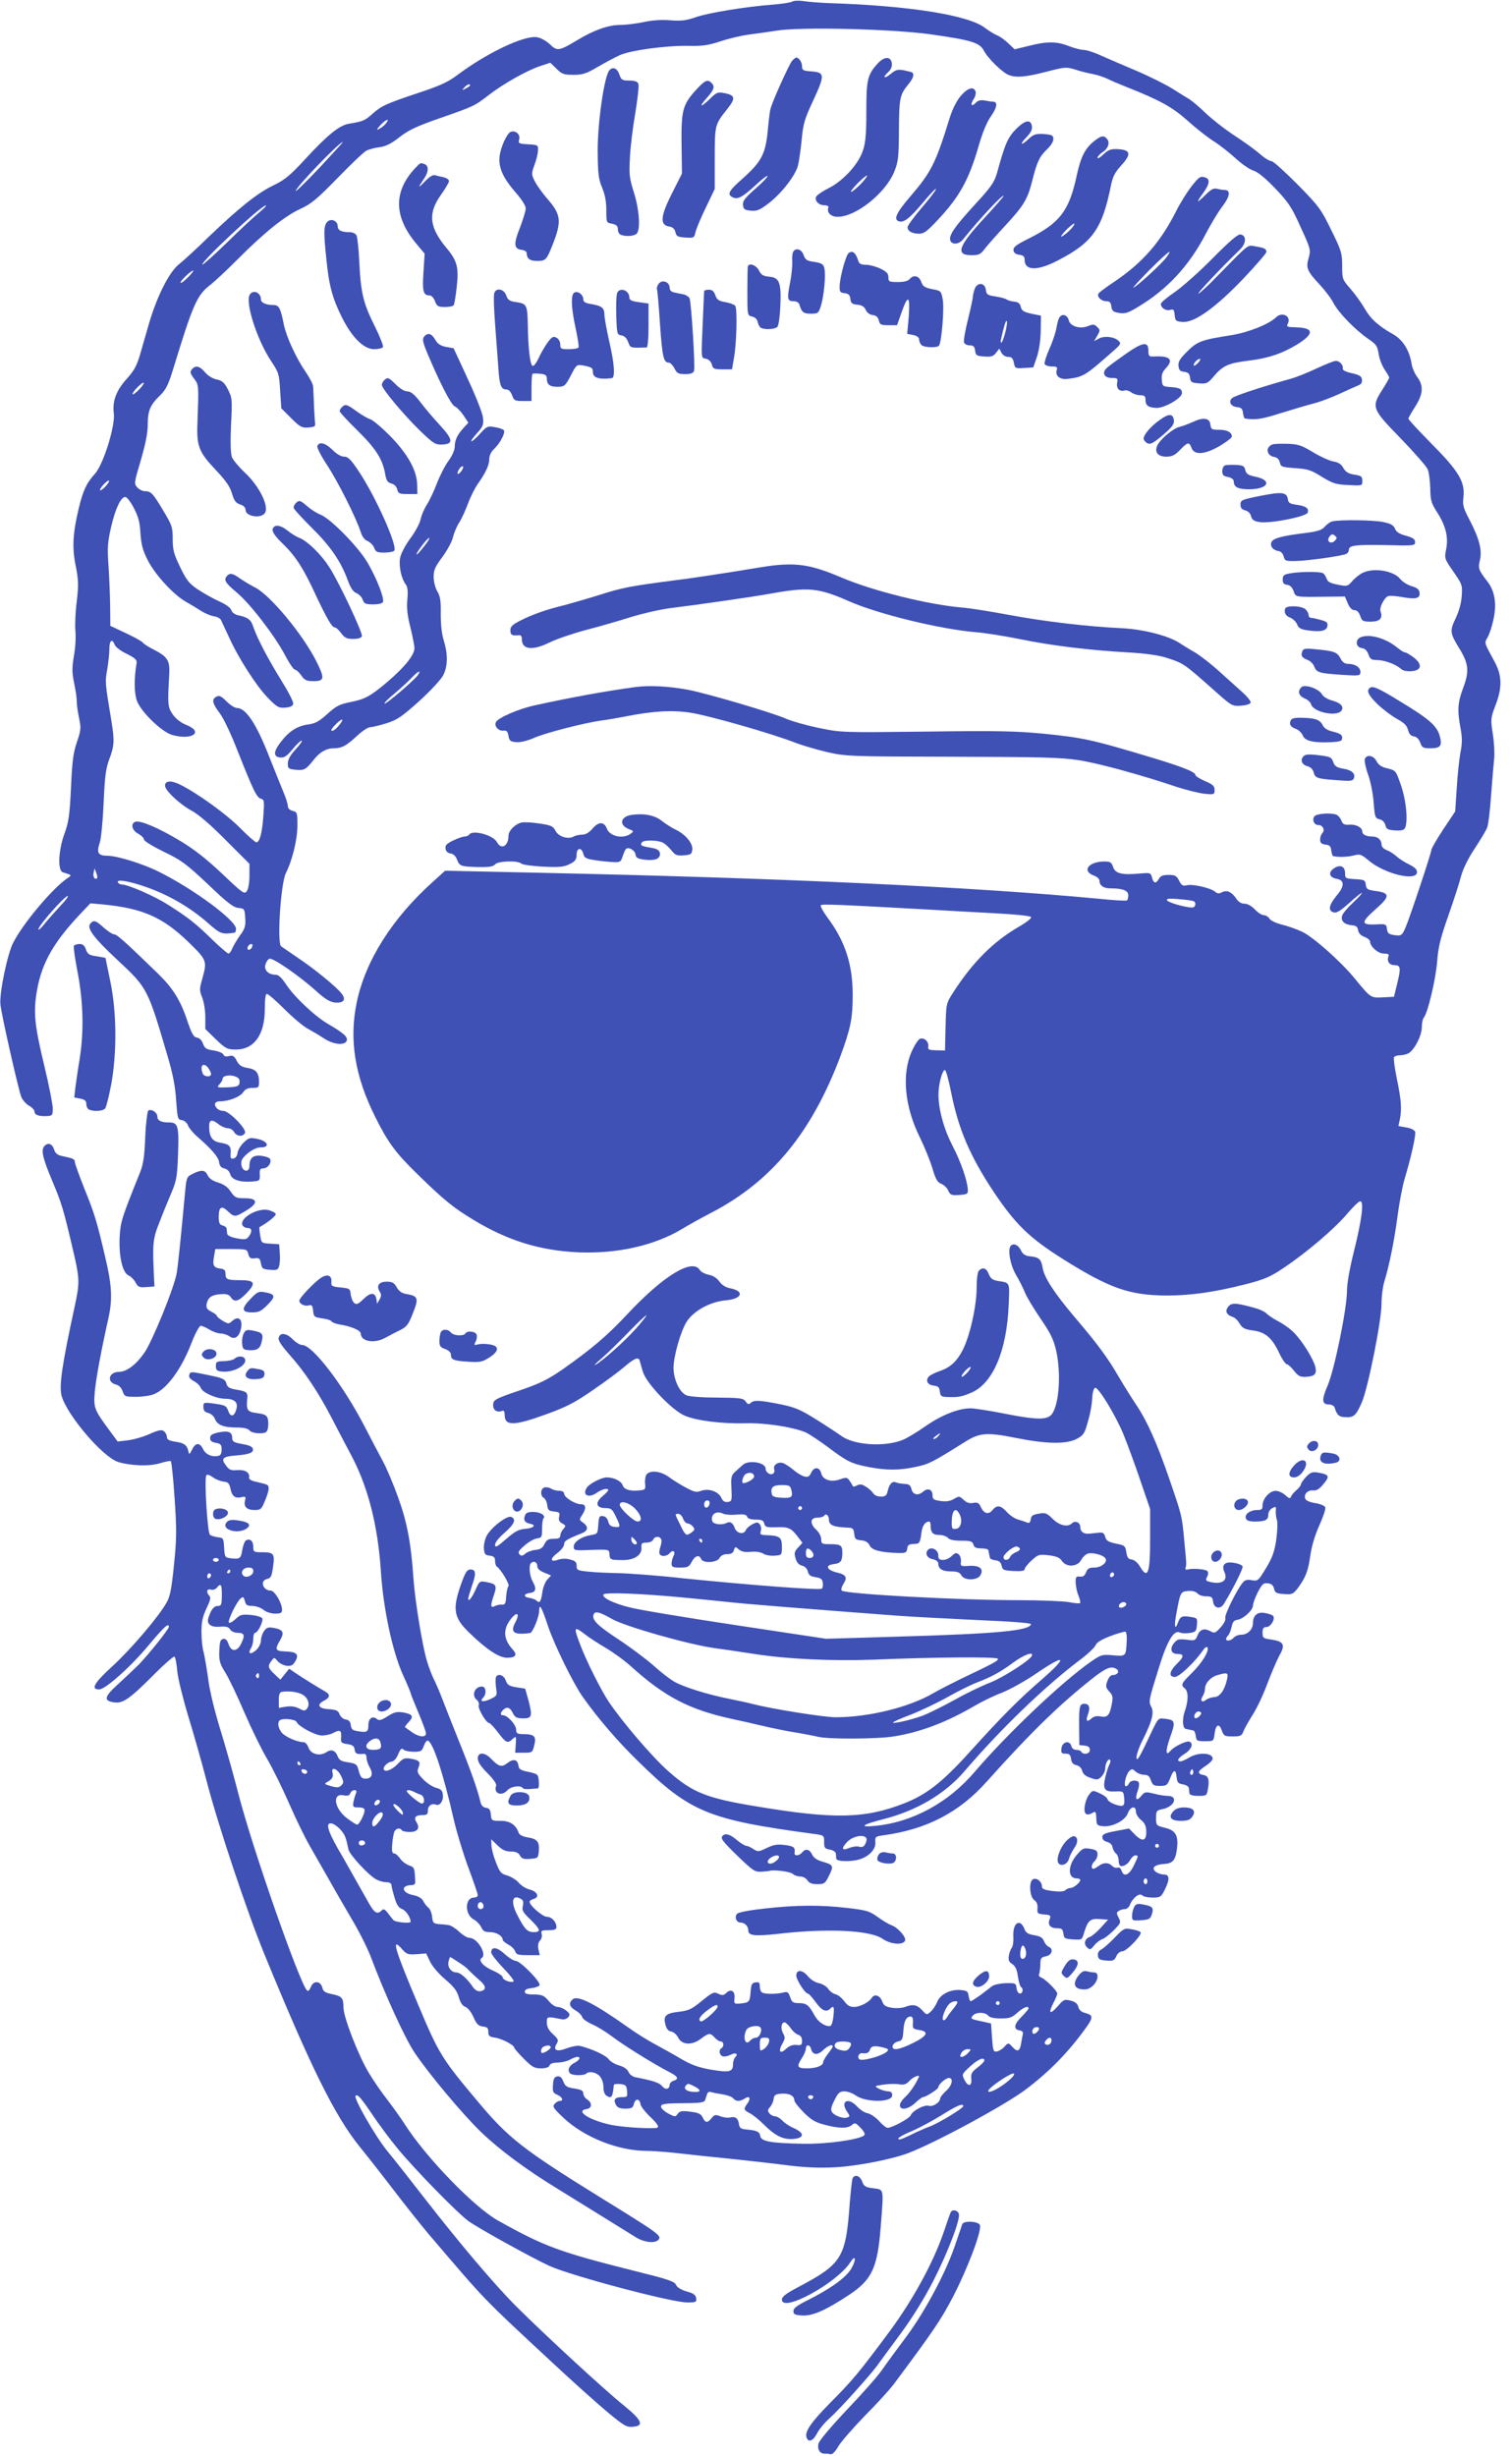 <?xml version="1.0" standalone="no"?>
<!DOCTYPE svg PUBLIC "-//W3C//DTD SVG 20010904//EN"
 "http://www.w3.org/TR/2001/REC-SVG-20010904/DTD/svg10.dtd">
<svg version="1.0" xmlns="http://www.w3.org/2000/svg"
 width="788pt" height="1280pt" viewBox="0 0 788 1280"
 preserveAspectRatio="xMidYMid meet">
<g transform="translate(0,1280) scale(0.1,-0.1)"
fill="#3f51b5" stroke="none">
<path d="M4130 12792 c-8 -5 -53 -12 -100 -16 -139 -10 -341 -43 -405 -66 -49
-17 -73 -20 -130 -16 -46 4 -94 1 -140 -9 -38 -8 -93 -15 -122 -15 -62 0 -136
-26 -224 -79 -95 -57 -105 -59 -143 -22 -19 18 -48 34 -67 37 -67 11 -264 -83
-418 -199 -48 -36 -91 -55 -203 -92 -167 -56 -190 -66 -240 -111 -37 -33 -47
-37 -120 -49 -49 -8 -112 -59 -228 -185 -79 -86 -107 -108 -165 -136 -83 -40
-178 -116 -336 -267 -63 -62 -134 -127 -157 -145 -50 -40 -114 -166 -155 -307
-14 -49 -36 -123 -47 -163 -17 -58 -31 -84 -70 -127 -54 -60 -75 -116 -67
-178 9 -65 -54 -267 -98 -316 -45 -50 -62 -87 -85 -182 -31 -130 -35 -205 -15
-300 14 -73 15 -97 5 -183 -7 -54 -10 -124 -7 -155 3 -31 0 -89 -8 -130 -10
-62 -10 -85 1 -140 8 -36 14 -79 14 -95 0 -17 5 -56 12 -88 11 -53 10 -64 -11
-125 -19 -55 -25 -101 -31 -238 -7 -145 -12 -180 -34 -240 -32 -87 -36 -192
-9 -201 10 -3 25 -8 33 -11 12 -4 9 -9 -10 -21 -76 -52 -229 -233 -281 -335
-30 -57 -72 -259 -67 -320 4 -49 87 -416 108 -482 6 -16 24 -38 40 -47 17 -9
30 -24 30 -32 0 -17 23 -25 65 -23 28 2 30 4 30 42 -1 22 -20 121 -44 220 -53
220 -58 282 -37 400 26 139 86 244 221 388 l56 59 67 -6 c204 -20 309 -66 440
-192 102 -99 102 -101 76 -196 -15 -53 -15 -60 0 -98 9 -22 16 -68 16 -102 l0
-61 55 -54 c52 -49 59 -53 105 -53 94 0 150 77 150 210 0 52 4 80 11 80 6 0
48 -36 93 -81 44 -44 99 -90 121 -101 22 -12 59 -34 82 -49 48 -33 110 -40
120 -13 7 19 -16 40 -97 87 -69 40 -179 144 -220 208 -23 34 -39 49 -54 49
-37 0 -60 23 -53 52 4 14 13 28 21 31 18 7 157 -90 245 -169 45 -41 70 -56 96
-59 47 -4 61 15 34 48 -27 35 -146 132 -234 190 -38 26 -74 51 -80 55 -22 18
-2 328 25 382 34 67 60 176 60 247 0 67 -1 71 -25 77 -16 4 -25 13 -25 26 0
10 -11 45 -25 77 -13 32 -47 116 -75 187 -65 165 -119 246 -165 246 -12 0 -36
16 -55 35 -27 27 -37 32 -52 24 -26 -14 -22 -34 17 -86 20 -26 60 -110 95
-201 81 -204 98 -239 120 -245 17 -4 18 -13 13 -83 -6 -91 -19 -144 -37 -144
-6 0 -45 34 -86 76 -73 73 -224 182 -314 226 -46 22 -76 19 -76 -7 0 -25 78
-98 140 -131 35 -19 98 -73 177 -153 l123 -123 0 -62 c0 -37 -6 -70 -14 -81
-12 -17 -21 -11 -128 91 -83 78 -145 127 -220 172 -113 68 -208 108 -233 99
-26 -10 -17 -45 15 -62 16 -9 30 -22 30 -30 0 -8 44 -35 103 -64 92 -44 116
-62 230 -169 101 -97 133 -121 159 -124 32 -3 33 -5 36 -52 3 -41 -1 -56 -27
-91 -17 -24 -35 -55 -41 -69 -5 -14 -14 -26 -19 -26 -5 0 -45 34 -87 75 -85
83 -123 113 -229 180 -66 43 -208 105 -239 105 -8 0 -18 5 -21 10 -13 20 57 9
152 -25 115 -41 223 -104 315 -184 66 -59 75 -62 141 -52 4 1 7 10 7 20 0 44
-219 206 -399 296 -85 43 -221 85 -272 85 -48 0 -57 16 -39 68 7 21 16 114 20
207 6 138 12 181 29 227 27 69 28 99 12 198 -34 204 -34 206 -22 272 6 35 11
83 11 106 0 45 15 56 28 21 5 -12 33 -33 63 -47 42 -21 53 -31 51 -47 -14 -82
-13 -159 2 -199 22 -57 128 -160 182 -176 102 -30 169 13 77 51 -31 12 -57 33
-73 56 -26 38 -27 50 -18 209 4 72 -9 92 -84 130 -26 13 -50 29 -54 35 -4 6
-43 28 -88 49 l-81 38 -1 108 c-1 60 -5 155 -9 212 -6 87 -4 116 14 195 22 96
51 157 74 157 8 0 28 -26 44 -57 24 -45 32 -75 35 -133 4 -59 12 -89 38 -140
38 -75 135 -181 200 -217 25 -14 61 -36 81 -49 20 -12 49 -24 64 -26 15 -2 31
-10 36 -18 4 -8 23 -49 42 -90 50 -111 144 -257 204 -318 47 -48 56 -53 90
-50 26 2 39 8 41 20 2 10 -26 64 -61 120 -70 113 -127 222 -147 281 -12 38
-28 50 -82 61 -15 4 -30 15 -33 27 -4 12 -29 30 -63 45 -31 14 -81 42 -111 62
-46 31 -60 49 -92 116 -33 68 -39 90 -39 146 0 62 -3 72 -50 150 -54 90 -63
100 -96 100 -11 0 -29 9 -39 20 -17 19 -16 24 19 142 25 86 36 142 36 186 0
72 13 102 65 152 29 28 42 54 67 135 103 337 124 385 190 437 24 18 90 80 148
138 139 140 246 225 325 261 55 25 86 50 193 160 70 72 138 137 152 144 14 7
45 15 69 18 31 4 60 18 103 52 47 37 90 57 213 100 178 62 179 63 254 121 74
57 194 125 264 149 l55 18 32 -31 c28 -28 38 -32 88 -32 49 0 67 6 127 41 39
23 90 50 114 61 57 26 242 51 358 49 75 -2 105 3 169 24 42 14 109 30 149 35
39 5 103 14 141 20 123 21 606 9 804 -19 212 -30 255 -43 277 -84 20 -40 97
-115 130 -128 40 -15 88 -11 196 17 97 25 103 26 152 11 27 -9 68 -19 90 -23
22 -4 56 -15 75 -24 19 -10 67 -30 105 -45 169 -67 236 -104 313 -173 42 -38
103 -86 134 -106 31 -19 83 -60 115 -89 32 -30 75 -60 95 -66 25 -8 63 -40
116 -95 69 -73 85 -98 131 -201 52 -113 53 -118 41 -160 -15 -52 -8 -68 60
-141 26 -28 58 -70 70 -94 26 -50 113 -140 182 -187 41 -28 47 -37 53 -78 4
-25 18 -62 31 -81 13 -19 24 -38 24 -42 0 -4 -16 -32 -35 -62 -59 -92 -56
-100 95 -255 71 -74 135 -146 141 -162 6 -15 12 -60 13 -98 1 -62 5 -77 35
-124 46 -71 60 -130 48 -193 -10 -48 -9 -50 38 -118 46 -66 47 -71 43 -127 -2
-35 -15 -81 -32 -116 -31 -66 -30 -76 21 -159 47 -77 51 -117 19 -202 -29 -76
-32 -118 -14 -213 9 -49 9 -78 -1 -126 -6 -34 -15 -117 -19 -184 l-8 -122 -62
-93 c-34 -52 -62 -100 -62 -107 0 -15 -111 -349 -134 -403 -19 -45 -23 -47
-63 -41 -26 4 -32 10 -35 32 -3 25 -5 26 -60 23 -76 -3 -76 11 3 81 74 65 74
83 0 93 -44 6 -50 9 -53 33 -3 24 -7 26 -55 29 -51 3 -53 4 -53 31 0 36 -25
47 -57 26 -32 -21 -26 -48 12 -55 43 -7 44 -38 0 -89 -39 -48 -45 -77 -15 -86
15 -5 35 7 82 49 34 31 63 54 65 52 3 -2 -18 -25 -46 -51 -28 -26 -53 -56 -56
-67 -9 -26 10 -46 48 -50 25 -2 33 -8 35 -27 3 -15 14 -27 33 -34 16 -6 29
-17 29 -23 0 -27 42 -64 72 -64 23 0 29 -4 24 -15 -9 -25 5 -45 30 -45 34 0
36 -14 16 -95 l-17 -70 -57 -3 c-65 -3 -63 -5 -150 101 -71 87 -215 214 -272
241 -28 13 -75 30 -105 37 -29 7 -59 21 -65 31 -6 10 -19 18 -29 18 -11 0 -32
14 -47 30 -17 18 -38 30 -54 30 -16 0 -31 9 -42 25 -24 36 -49 48 -75 35 -16
-9 -24 -8 -37 3 -23 19 -116 41 -147 33 -20 -5 -27 -1 -40 24 -13 26 -21 30
-55 30 -29 0 -42 -5 -50 -20 -15 -27 -28 -25 -36 6 -7 26 -9 26 -67 21 -91 -8
-124 0 -136 34 -8 25 -15 29 -45 29 -82 0 -120 -49 -56 -73 17 -6 30 -18 30
-27 0 -25 21 -40 56 -40 65 0 94 -11 94 -36 0 -12 -3 -25 -7 -27 -5 -3 -71 1
-148 9 -659 62 -1655 108 -2903 135 l-502 11 -63 -57 c-214 -192 -353 -413
-398 -630 -40 -194 -10 -383 96 -595 67 -135 106 -188 222 -301 134 -131 186
-174 291 -237 178 -108 346 -160 547 -169 202 -8 395 35 540 122 31 19 101 58
155 86 312 163 520 416 669 812 54 146 65 198 65 322 0 160 -40 281 -133 405
-22 30 -37 58 -33 62 7 7 81 4 552 -22 102 -6 263 -15 359 -20 96 -5 178 -13
184 -19 5 -5 -18 -25 -63 -51 -134 -78 -240 -184 -342 -342 -37 -58 -37 -58
-40 -180 l-3 -123 -45 1 c-39 1 -45 3 -42 21 3 24 -22 47 -43 39 -9 -3 -28
-32 -42 -63 -55 -119 -39 -291 42 -453 23 -47 52 -118 64 -158 17 -58 27 -75
47 -82 13 -5 30 -21 36 -35 10 -23 17 -26 57 -23 42 3 46 5 45 28 -3 50 -37
146 -80 229 -46 89 -74 193 -73 271 1 53 21 126 34 123 5 -1 19 -51 31 -111
38 -195 99 -337 221 -521 114 -171 187 -242 361 -352 245 -154 348 -190 542
-191 127 0 248 17 417 60 95 25 124 37 196 86 122 82 264 204 328 280 30 35
60 65 68 65 21 1 8 -99 -34 -266 -21 -84 -35 -163 -35 -201 0 -92 -66 -414
-101 -494 -32 -73 -30 -98 7 -98 15 0 27 -7 30 -17 12 -38 22 -48 55 -49 44
-3 56 8 86 76 32 73 103 425 103 515 0 39 7 93 16 120 26 87 52 216 68 341 9
67 25 150 35 185 35 117 62 236 56 251 -4 9 -24 19 -47 22 l-40 7 8 37 c10 51
7 101 -17 214 -11 54 -17 102 -14 108 3 5 17 10 31 10 14 0 34 5 44 10 31 17
70 92 70 136 0 22 5 45 10 50 20 20 63 200 70 294 6 77 18 123 59 240 28 80
58 172 66 205 10 37 37 92 71 143 30 46 60 95 65 110 6 15 15 90 20 167 6 77
13 163 16 190 3 28 0 86 -7 130 -12 77 -11 83 14 149 36 93 34 155 -4 226 -57
105 -55 98 -36 130 9 17 23 59 30 94 17 80 6 146 -31 194 -47 60 -51 71 -40
113 12 51 -3 111 -53 207 -34 65 -38 79 -33 121 9 79 -24 135 -166 278 -67 68
-121 126 -121 131 0 4 16 32 35 62 42 65 45 109 12 154 -13 17 -27 48 -30 69
-11 70 -45 125 -95 154 -80 45 -120 82 -151 137 -17 29 -50 75 -73 101 -42 48
-43 51 -43 119 0 66 -4 80 -57 187 -53 109 -64 124 -176 238 -66 66 -126 121
-135 121 -8 0 -30 12 -47 26 -43 37 -83 66 -165 120 -38 26 -97 72 -130 103
-33 32 -71 64 -85 73 -14 8 -54 33 -90 56 -36 22 -119 64 -185 92 -66 28 -150
64 -186 80 -36 17 -77 30 -92 30 -14 0 -49 9 -77 20 -63 25 -114 25 -208 1
l-74 -18 -35 33 c-19 18 -45 36 -57 40 -11 4 -40 22 -63 39 -87 67 -400 116
-818 129 -44 2 -100 6 -125 10 -25 4 -52 3 -60 -2z m-1680 -437 c0 -2 -10 -10
-22 -16 -21 -11 -22 -11 -9 4 13 16 31 23 31 12z m-440 -200 c-7 -9 -23 -21
-34 -27 -16 -8 -14 -3 8 21 29 31 51 36 26 6z m-341 -225 c-67 -71 -125 -128
-127 -125 -9 9 226 255 245 255 2 0 -51 -58 -118 -130z m-319 -238 c-25 -20
-100 -90 -167 -156 -68 -66 -125 -117 -128 -115 -11 12 306 308 330 308 6 0
-10 -16 -35 -37z m-370 -337 c-18 -19 -36 -32 -39 -29 -6 6 54 64 66 64 4 0
-8 -16 -27 -35z m-255 -585 c-16 -16 -31 -28 -34 -25 -2 3 8 19 24 35 16 16
31 28 34 25 2 -3 -8 -19 -24 -35z m-175 -505 c-13 -14 -26 -23 -28 -20 -3 3 5
16 18 30 13 14 26 23 28 20 3 -3 -5 -16 -18 -30z m-44 -2042 c-11 -11 -24 9
-18 29 l5 22 9 -24 c5 -12 6 -25 4 -27z m-192 -145 c-27 -29 -64 -71 -82 -93
-17 -22 -32 -35 -32 -29 0 19 136 174 153 174 6 0 -12 -24 -39 -52z m5904 26
c19 -5 14 -34 -5 -34 -39 1 -127 27 -131 38 -3 9 13 10 60 6 35 -3 69 -7 76
-10z m-4904 -239 c-6 -16 -24 -21 -24 -7 0 11 11 22 21 22 5 0 6 -7 3 -15z"/>
<path d="M4128 12483 c-15 -18 -101 -207 -112 -249 -4 -11 -10 -64 -15 -118
-12 -120 -33 -159 -131 -247 -73 -64 -82 -82 -52 -97 25 -14 52 0 120 63 34
32 62 53 62 47 0 -6 -29 -36 -66 -68 -53 -47 -64 -62 -62 -83 3 -22 9 -26 41
-29 32 -3 47 3 95 40 65 50 138 144 151 196 5 21 14 80 19 133 8 85 15 109 62
209 60 131 59 143 -14 148 -40 3 -46 6 -46 26 0 21 -16 46 -30 46 -4 0 -14 -8
-22 -17z"/>
<path d="M4578 12473 c-57 -61 -63 -85 -63 -253 0 -123 -4 -166 -19 -208 -24
-70 -102 -155 -178 -193 -32 -16 -61 -36 -65 -45 -8 -21 15 -44 44 -44 15 0
23 -5 20 -12 -9 -26 13 -48 49 -48 95 0 250 124 295 236 21 53 23 76 24 219 1
167 5 182 51 238 24 29 30 52 17 60 -5 2 -24 7 -44 11 -31 5 -42 2 -68 -20
-34 -28 -44 -18 -11 11 13 12 20 29 18 44 -4 37 -37 38 -70 4z m-93 -633 c-22
-22 -44 -40 -49 -40 -6 0 10 20 34 45 24 24 46 42 49 40 2 -3 -13 -23 -34 -45z"/>
<path d="M3177 12435 c-27 -26 -62 -268 -62 -420 1 -121 4 -147 23 -193 15
-36 22 -73 22 -118 0 -64 0 -65 30 -70 23 -5 30 -12 30 -29 0 -13 7 -26 16
-29 26 -10 69 -7 82 6 21 21 14 124 -14 214 -24 75 -26 96 -21 182 2 53 15
158 28 233 12 74 20 143 16 152 -5 12 -18 17 -47 17 -36 0 -42 3 -51 29 -12
35 -33 45 -52 26z"/>
<path d="M3630 12334 c-72 -78 -80 -108 -78 -285 l2 -154 -46 -91 c-67 -131
-72 -178 -18 -185 16 -3 26 -12 30 -29 5 -22 12 -25 52 -28 45 -3 46 -2 53 29
4 17 28 75 54 128 l46 96 0 160 c0 175 0 175 67 259 43 55 40 70 -19 81 -32 6
-40 3 -72 -29 -50 -49 -62 -46 -17 4 38 43 43 59 24 78 -20 20 -34 14 -78 -34z"/>
<path d="M5007 12300 c-21 -25 -43 -68 -57 -113 -75 -242 -96 -283 -210 -416
-67 -78 -84 -114 -57 -124 26 -10 57 14 123 92 37 45 69 79 72 76 3 -2 -29
-45 -72 -95 -42 -49 -76 -96 -76 -104 0 -20 21 -33 57 -34 27 -1 42 10 96 67
117 124 166 212 217 389 21 73 44 128 66 158 31 45 35 74 9 74 -7 0 -26 3 -42
6 -21 4 -35 1 -47 -11 -23 -24 -31 -12 -12 18 9 13 14 32 10 41 -10 27 -41 18
-77 -24z"/>
<path d="M5296 12128 c-43 -43 -58 -76 -100 -230 -14 -48 -30 -72 -116 -165
-106 -116 -137 -161 -127 -187 9 -23 44 -20 65 5 88 110 212 242 212 227 0 -3
-43 -53 -96 -110 -140 -151 -157 -198 -71 -198 40 0 48 4 73 38 16 20 62 72
102 115 98 106 117 137 142 236 25 100 38 126 79 165 30 29 40 59 22 70 -5 4
-28 7 -50 8 -33 1 -47 -4 -69 -25 -41 -39 -52 -33 -13 7 22 23 32 41 29 57 -5
39 -35 34 -82 -13z"/>
<path d="M2662 12113 c-19 -7 -52 -77 -58 -126 -8 -58 17 -114 84 -191 31 -35
52 -69 52 -82 0 -13 -14 -58 -30 -100 -34 -85 -32 -111 8 -116 16 -2 27 -9 27
-18 1 -28 16 -40 54 -40 45 0 50 6 80 82 50 126 46 160 -30 246 -22 26 -50 64
-61 86 -19 37 -19 40 -3 85 10 25 18 60 19 76 1 29 0 30 -52 33 -49 3 -52 4
-46 27 6 25 -19 47 -44 38z"/>
<path d="M5703 12065 c-48 -38 -70 -81 -92 -182 -39 -182 -88 -245 -247 -325
-69 -34 -84 -46 -82 -63 2 -13 12 -21 31 -23 21 -3 27 -9 27 -26 0 -58 67 -59
174 -3 180 93 231 165 276 391 9 45 21 68 51 101 58 63 53 85 -21 88 -31 1
-46 -5 -70 -28 -16 -16 -30 -24 -30 -17 0 6 11 19 25 28 30 19 41 50 25 69
-17 21 -30 19 -67 -10z m-124 -461 c-13 -14 -33 -30 -44 -36 -11 -6 -2 8 19
31 22 22 42 38 45 36 2 -3 -6 -17 -20 -31z"/>
<path d="M2163 11923 c-114 -123 -111 -254 9 -396 l41 -49 -6 -97 c-7 -100 -1
-121 33 -121 9 0 21 -13 27 -30 10 -26 16 -30 52 -30 22 0 43 4 46 10 3 5 10
46 15 92 12 103 3 138 -51 203 -93 111 -100 183 -30 281 22 31 41 63 41 70 0
8 -12 16 -27 20 -16 3 -36 8 -46 11 -12 3 -30 -9 -54 -34 -36 -38 -36 -32 -1
19 22 32 23 64 2 72 -23 9 -22 9 -51 -21z"/>
<path d="M6209 11828 c-22 -29 -57 -84 -76 -122 -84 -168 -178 -275 -325 -374
-42 -28 -80 -56 -83 -62 -10 -16 14 -40 41 -40 17 0 23 -6 26 -27 3 -23 9 -29
40 -34 32 -5 48 0 100 32 152 91 265 213 353 382 26 50 65 115 87 143 39 52
43 84 9 84 -9 0 -26 3 -38 6 -17 5 -32 -3 -59 -30 -48 -48 -53 -46 -15 6 34
46 39 73 15 82 -27 10 -33 7 -75 -46z m-129 -368 c-23 -32 -153 -152 -173
-159 -6 -2 31 38 83 91 99 98 126 119 90 68z"/>
<path d="M1706 11644 c-19 -18 -20 -55 -5 -195 13 -136 32 -205 81 -303 53
-106 114 -166 168 -166 21 0 42 5 46 11 3 6 -15 52 -40 103 -62 123 -75 176
-83 331 -3 72 -10 138 -15 148 -5 10 -20 17 -38 17 -41 0 -60 10 -60 31 0 28
-35 43 -54 23z"/>
<path d="M6320 11454 c-69 -70 -158 -149 -197 -176 -40 -27 -73 -55 -73 -62 0
-21 27 -38 49 -31 17 5 20 1 23 -27 3 -30 6 -33 41 -36 62 -5 173 75 318 227
65 69 119 131 119 138 0 16 -10 21 -57 29 -44 7 -28 19 -198 -154 -49 -51 -94
-92 -99 -92 -9 0 118 134 217 230 33 32 34 73 2 78 -14 2 -57 -35 -145 -124z"/>
<path d="M4134 11488 c-4 -6 -7 -30 -5 -52 1 -23 -4 -73 -12 -112 -16 -83 -13
-94 19 -94 15 0 27 -7 30 -17 12 -41 22 -48 60 -48 36 0 40 2 52 40 16 49 27
164 18 198 -5 20 -14 26 -52 32 -39 5 -47 11 -56 36 -10 30 -40 40 -54 17z"/>
<path d="M4424 11482 c-15 -9 -47 -126 -48 -172 -1 -31 2 -35 26 -38 21 -3 27
-9 30 -30 2 -22 9 -28 36 -30 23 -2 36 -10 44 -27 6 -15 21 -25 36 -27 18 -2
28 -11 32 -28 5 -22 11 -25 50 -25 l45 0 24 68 c33 94 45 87 37 -23 l-8 -90
31 -6 c20 -4 31 -13 31 -23 0 -9 5 -22 12 -29 14 -14 84 -16 92 -3 14 22 28
199 19 241 -8 44 -10 45 -55 53 -39 8 -48 14 -57 38 -11 32 -40 39 -61 14 -8
-10 -30 -15 -61 -15 -45 0 -49 2 -49 25 0 19 -9 29 -42 45 -23 11 -57 20 -75
20 -23 0 -35 5 -39 18 -14 44 -29 58 -50 44z"/>
<path d="M3898 11413 c-2 -5 -3 -64 -3 -133 0 -124 0 -124 25 -130 14 -3 26
-14 28 -25 2 -11 8 -24 13 -30 14 -15 78 -13 91 2 6 8 13 57 15 111 5 120 -5
146 -60 150 -29 3 -40 9 -52 33 -14 27 -49 40 -57 22z"/>
<path d="M3435 11324 c-8 -9 -14 -24 -11 -33 3 -9 10 -92 16 -186 12 -166 18
-195 46 -195 7 0 20 -13 29 -30 13 -26 21 -30 56 -30 28 0 42 5 46 17 7 18
-14 353 -23 378 -4 8 -18 18 -33 21 -14 3 -36 7 -48 10 -15 3 -23 12 -23 24 0
29 -35 44 -55 24z"/>
<path d="M5080 11295 c-5 -14 -10 -34 -10 -43 0 -9 -12 -63 -26 -120 -14 -56
-23 -109 -20 -117 3 -8 16 -15 30 -15 19 0 25 -6 28 -27 3 -25 7 -28 47 -31
37 -3 48 1 62 19 l17 22 11 -21 c7 -13 21 -22 35 -22 18 0 25 -7 30 -31 6 -29
7 -30 53 -27 l48 3 19 55 c11 33 19 86 20 135 l1 80 -50 10 c-40 9 -50 16 -55
35 -4 19 -14 26 -35 28 -17 2 -34 7 -40 12 -5 4 -31 11 -57 15 -41 6 -47 10
-50 34 -4 38 -44 42 -58 6z m160 -224 c-7 -28 -16 -53 -20 -56 -5 -3 -6 5 -3
17 16 72 25 99 30 95 3 -3 0 -29 -7 -56z"/>
<path d="M2576 11272 c-4 -10 -2 -81 4 -158 6 -76 13 -179 17 -229 6 -94 14
-115 43 -115 11 0 22 -12 29 -30 9 -27 14 -30 55 -30 l46 0 0 68 c0 38 2 71 5
73 2 3 20 3 40 1 29 -3 35 -8 35 -27 0 -30 17 -42 60 -41 32 1 37 6 65 59 29
57 31 58 65 52 45 -9 50 -12 50 -35 0 -29 32 -39 98 -31 19 2 15 71 -13 193
-14 61 -25 123 -25 138 0 35 -14 46 -67 55 -32 5 -43 11 -43 25 0 23 -26 44
-45 36 -21 -8 -19 -77 5 -187 11 -50 18 -95 15 -100 -4 -5 -26 -9 -51 -9 -40
0 -44 2 -44 25 0 14 -8 29 -20 35 -17 9 -24 5 -48 -28 -15 -21 -36 -58 -46
-81 -11 -23 -24 -40 -30 -38 -13 4 -23 89 -25 202 -2 116 -5 122 -58 130 -38
5 -46 11 -55 36 -12 34 -53 41 -62 11z"/>
<path d="M3215 11268 c-3 -13 -5 -66 -3 -118 3 -91 4 -95 27 -98 15 -3 27 -14
34 -33 12 -31 12 -31 57 -31 17 0 35 1 40 1 6 1 10 46 10 115 l0 114 -50 7
c-38 5 -50 11 -50 24 0 41 -56 57 -65 19z"/>
<path d="M3670 11283 c-1 -5 -3 -62 -6 -128 -10 -238 -12 -218 16 -225 15 -4
26 -15 30 -30 5 -22 11 -25 55 -25 l50 0 11 65 c13 74 17 249 6 266 -4 6 -27
15 -50 19 -36 6 -45 12 -54 36 -7 21 -16 29 -34 29 -13 0 -24 -3 -24 -7z"/>
<path d="M1301 11263 c-23 -44 40 -237 112 -345 40 -60 42 -67 47 -155 l6 -91
52 -52 c46 -46 56 -51 90 -48 35 3 37 5 33 33 -1 17 -4 59 -5 95 -2 36 -3 75
-4 86 -1 12 -18 45 -38 74 -51 74 -101 183 -115 249 -16 83 -25 101 -51 101
-41 0 -68 12 -68 29 0 37 -42 54 -59 24z"/>
<path d="M5523 11148 c-6 -7 -13 -32 -17 -56 -4 -24 -20 -73 -37 -110 -16 -36
-27 -72 -25 -79 3 -7 20 -13 37 -13 27 0 31 -3 26 -20 -8 -29 17 -49 55 -45
85 10 95 17 247 152 32 28 34 34 21 46 -22 22 -73 28 -102 13 l-26 -14 17 29
c15 26 15 30 -1 45 -14 14 -21 15 -46 5 -42 -18 -95 -2 -102 30 -7 27 -32 36
-47 17z"/>
<path d="M6650 11146 c-37 -36 -145 -79 -233 -93 -155 -24 -177 -32 -230 -85
-38 -38 -48 -54 -45 -76 2 -21 9 -28 30 -30 21 -3 27 -9 30 -30 3 -24 8 -27
47 -30 40 -3 46 0 78 38 47 55 75 67 178 80 105 13 174 36 254 84 91 56 90 87
-2 90 -48 1 -54 3 -46 18 21 39 -28 66 -61 34z m-405 -236 c-10 -11 -20 -18
-23 -15 -7 6 18 35 31 35 5 0 2 -9 -8 -20z"/>
<path d="M2210 11045 c-10 -13 -7 -28 18 -88 64 -152 124 -269 142 -275 10 -4
30 -24 45 -46 l26 -39 -24 -26 c-33 -36 -47 -64 -47 -99 0 -17 -13 -47 -32
-73 -18 -24 -45 -77 -61 -118 -15 -40 -39 -91 -53 -112 -13 -21 -28 -55 -32
-76 -5 -22 -29 -67 -55 -101 -26 -36 -48 -78 -52 -101 -7 -42 6 -105 29 -136
11 -15 13 -36 9 -80 -4 -44 0 -84 16 -145 11 -46 21 -95 21 -109 -1 -35 -50
-97 -140 -174 -91 -77 -117 -91 -198 -107 -54 -11 -72 -21 -117 -62 -42 -38
-62 -49 -100 -54 -57 -8 -99 -35 -143 -93 -38 -50 -38 -75 -1 -79 20 -2 34 7
63 42 21 26 42 46 48 46 6 0 -8 -20 -31 -45 -28 -31 -41 -53 -41 -74 0 -27 3
-29 42 -33 44 -4 52 1 93 52 31 40 66 60 103 60 43 0 66 12 124 66 26 24 56
44 67 44 10 0 48 9 84 20 57 18 79 33 172 116 58 53 115 114 125 135 24 47 25
108 3 180 -11 34 -16 85 -16 139 1 67 -2 92 -18 118 -11 19 -19 52 -19 76 0
35 8 53 46 104 25 34 50 80 55 103 5 22 20 57 33 77 13 20 33 65 46 100 13 35
36 80 51 101 40 57 59 97 59 129 0 17 9 37 24 51 33 31 63 89 51 100 -6 5 -27
12 -48 15 -35 7 -40 4 -74 -33 -20 -23 -41 -41 -46 -41 -5 0 7 18 28 41 33 36
36 46 32 83 -2 22 -38 113 -79 201 l-74 160 -40 7 c-28 6 -44 16 -56 38 -19
33 -39 38 -58 15z m198 -695 c-7 -11 -16 -20 -21 -20 -4 0 -3 9 3 20 6 11 15
20 20 20 6 0 5 -9 -2 -20z m-199 -399 c-31 -40 -48 -54 -33 -28 19 31 57 77
61 73 3 -3 -10 -23 -28 -45z m-30 -668 c-17 -26 -169 -156 -175 -150 -3 3 21
27 53 53 32 27 71 63 88 81 33 35 52 44 34 16z m-411 -262 c-13 -17 -29 -30
-37 -30 -9 -1 -4 10 14 29 37 39 54 39 23 1z"/>
<path d="M5865 10954 c-44 -31 -88 -63 -98 -73 -26 -25 -12 -51 28 -51 29 0
32 -2 27 -26 -5 -29 13 -47 39 -39 8 3 24 -2 35 -10 10 -8 31 -15 47 -15 22 0
27 -5 27 -24 0 -29 14 -40 55 -42 41 -3 135 51 135 77 0 23 -13 29 -65 32 -35
3 -38 5 -40 37 -3 26 3 42 22 62 42 45 19 65 -67 60 -22 -1 -25 3 -25 31 0 49
-29 45 -120 -19z"/>
<path d="M6860 10879 c-46 -22 -109 -47 -140 -55 -154 -43 -286 -87 -299 -99
-20 -19 -7 -43 26 -47 22 -2 29 -9 31 -30 2 -16 6 -29 10 -29 53 -9 87 -4 181
26 61 19 139 42 173 51 34 8 97 32 138 51 41 19 85 39 98 44 17 6 22 16 20 31
-2 17 -13 24 -53 33 -32 7 -49 16 -47 24 4 18 -17 41 -37 40 -9 0 -54 -18
-101 -40z"/>
<path d="M1000 10875 c-11 -13 -9 -21 11 -48 26 -34 25 -33 18 -232 -5 -121 8
-152 96 -245 53 -56 74 -87 84 -122 11 -37 19 -49 42 -57 19 -6 29 -17 29 -29
0 -33 76 -46 99 -18 27 32 -26 141 -103 213 -31 29 -61 65 -67 80 -7 18 -9 76
-5 168 7 133 6 142 -16 185 -19 36 -29 46 -58 52 -21 4 -45 19 -61 37 -28 34
-50 39 -69 16z"/>
<path d="M2002 10818 c-7 -7 -12 -18 -12 -24 0 -20 110 -151 196 -236 74 -71
82 -76 119 -75 60 3 57 26 -16 105 -34 37 -80 91 -101 120 -29 37 -47 52 -65
52 -14 0 -38 14 -59 35 -38 38 -44 41 -62 23z"/>
<path d="M1782 10678 c-7 -7 -12 -16 -12 -21 0 -5 42 -51 93 -101 96 -94 132
-150 145 -230 6 -32 13 -41 32 -46 15 -4 26 -15 30 -30 5 -22 11 -25 55 -25
l50 0 -1 51 c-2 74 -51 161 -144 255 -42 42 -87 80 -100 84 -14 4 -46 23 -71
41 -51 37 -59 40 -77 22z"/>
<path d="M6044 10611 c-46 -32 -84 -77 -84 -97 0 -7 9 -18 19 -24 16 -8 30 -1
81 42 49 42 60 57 58 77 -4 36 -27 37 -74 2z"/>
<path d="M6215 10600 c-22 -10 -52 -21 -68 -25 -32 -6 -106 -69 -117 -100 -13
-33 6 -55 48 -55 30 0 45 7 72 35 40 42 48 43 60 10 15 -39 71 -34 149 12 33
20 61 41 61 48 0 22 -25 35 -66 35 -39 0 -43 2 -46 28 -4 34 -37 39 -93 12z"/>
<path d="M1654 10475 c-3 -8 19 -51 50 -98 55 -83 152 -275 176 -350 8 -25 21
-42 36 -47 13 -6 29 -21 34 -35 8 -22 16 -25 54 -25 25 0 48 5 51 10 17 27
-98 283 -185 413 -41 62 -56 77 -77 77 -15 0 -38 13 -60 35 -37 37 -70 45 -79
20z"/>
<path d="M6630 10483 c-37 -15 -28 -59 12 -65 14 -2 24 -12 28 -28 5 -23 11
-25 80 -30 65 -4 83 -10 139 -45 57 -35 73 -40 138 -43 73 -4 73 -4 73 22 0
22 -5 27 -41 32 -31 5 -46 14 -58 35 -11 20 -26 30 -53 34 -20 4 -67 25 -105
48 -59 36 -77 42 -133 44 -36 1 -72 0 -80 -4z"/>
<path d="M6383 10374 c-7 -3 -13 -17 -13 -30 0 -19 6 -26 30 -30 19 -4 30 -13
30 -23 0 -30 22 -41 80 -41 99 0 123 46 35 65 -40 8 -50 15 -55 35 -5 22 -12
25 -50 27 -25 1 -51 0 -57 -3z"/>
<path d="M6570 10216 c-99 -20 -105 -22 -105 -46 0 -17 7 -26 25 -30 15 -4 26
-15 30 -30 5 -19 14 -26 44 -31 54 -9 243 28 251 49 8 22 -9 35 -57 41 -35 5
-44 10 -46 29 -6 37 -30 40 -142 18z"/>
<path d="M1542 10178 c-7 -7 -12 -17 -12 -24 0 -6 42 -52 93 -103 98 -96 153
-176 189 -274 15 -41 28 -61 45 -68 13 -5 28 -20 33 -34 8 -22 16 -25 55 -25
29 0 48 5 51 13 7 20 -32 121 -79 202 -47 82 -191 229 -245 252 -21 8 -52 28
-70 44 -37 32 -43 34 -60 17z"/>
<path d="M6945 10083 c-11 -2 -29 -15 -40 -27 -16 -19 -37 -26 -110 -35 -115
-14 -161 -27 -169 -47 -8 -21 9 -42 37 -46 13 -2 23 -13 27 -28 6 -23 10 -25
61 -24 64 1 250 27 267 38 7 4 12 13 12 21 0 23 37 27 194 24 145 -4 151 -3
151 16 0 15 -12 23 -48 33 -34 9 -51 20 -57 37 -7 17 -21 26 -60 34 -49 11
-224 13 -265 4z m11 -102 c-22 -21 -46 0 -26 24 10 12 16 13 27 3 12 -10 12
-13 -1 -27z"/>
<path d="M1427 10053 c-16 -16 -3 -39 52 -92 63 -62 105 -128 166 -261 57
-121 85 -170 99 -170 7 0 22 -13 34 -30 19 -25 30 -30 63 -30 25 0 42 5 45 14
6 16 -117 277 -169 359 -43 67 -111 134 -155 153 -19 7 -47 25 -64 39 -29 24
-58 32 -71 18z"/>
<path d="M4030 9853 c-19 -2 -114 -17 -210 -33 -96 -15 -231 -36 -300 -44
-237 -31 -275 -38 -397 -77 -67 -21 -168 -50 -224 -64 -56 -14 -132 -42 -170
-61 -58 -28 -69 -38 -69 -59 0 -25 8 -29 43 -26 12 2 17 -5 17 -22 0 -53 56
-59 143 -16 31 16 115 45 185 64 70 18 177 49 237 68 61 19 153 40 205 47 161
20 431 59 520 75 203 37 255 32 418 -40 151 -66 471 -144 657 -160 44 -3 145
-19 225 -35 169 -35 368 -59 565 -70 92 -5 161 -15 200 -27 97 -31 91 -28 264
-181 80 -71 84 -73 128 -70 27 2 48 8 51 16 2 7 -18 32 -44 55 -26 23 -80 72
-120 108 -39 36 -96 80 -125 98 -30 17 -69 41 -87 53 -58 36 -188 69 -297 74
-174 8 -404 35 -585 69 -96 18 -209 36 -250 39 -174 15 -463 87 -622 155 -153
65 -225 78 -358 64z"/>
<path d="M7105 9816 c-16 -7 -42 -27 -56 -43 -26 -30 -28 -30 -78 -20 -38 7
-52 15 -57 31 -4 11 -12 24 -18 28 -14 10 -118 9 -171 0 -34 -6 -40 -11 -40
-32 0 -19 6 -26 23 -28 16 -2 27 -14 34 -33 11 -32 5 -31 175 -29 l92 1 15
-35 c10 -24 22 -36 35 -36 12 0 23 -10 30 -30 9 -27 14 -30 55 -30 47 0 64 18
51 53 -8 19 19 72 39 80 8 3 42 1 74 -5 71 -13 95 -7 90 24 -2 16 -13 25 -41
33 -21 6 -48 23 -60 38 -34 42 -134 59 -192 33z"/>
<path d="M1181 9796 c-16 -19 -6 -35 55 -86 68 -57 198 -226 249 -324 22 -42
45 -76 52 -76 6 0 21 -13 33 -30 18 -26 28 -30 66 -30 55 0 57 15 13 103 -72
142 -241 346 -321 386 -24 12 -58 33 -77 46 -39 28 -54 31 -70 11z"/>
<path d="M6698 9628 c-8 -21 3 -39 28 -48 13 -6 29 -21 34 -34 7 -19 19 -26
53 -31 68 -10 101 -4 105 22 3 18 -4 24 -35 32 -21 6 -44 11 -50 11 -7 0 -13
6 -13 14 0 8 -7 22 -16 30 -19 19 -100 22 -106 4z"/>
<path d="M7092 9479 c-31 -12 -27 -53 6 -57 16 -2 27 -14 34 -33 8 -24 15 -29
44 -29 38 0 99 -22 125 -46 11 -10 31 -14 56 -12 53 4 57 36 10 72 -19 14 -39
26 -45 26 -6 0 -23 11 -39 24 -59 49 -144 74 -191 55z"/>
<path d="M6787 9405 c-9 -22 -1 -34 29 -45 13 -5 28 -20 33 -33 12 -32 25 -36
142 -44 96 -6 99 -5 99 15 0 24 -27 42 -64 42 -18 0 -30 9 -40 29 -17 32 -33
38 -127 47 -57 6 -67 4 -72 -11z"/>
<path d="M3310 9219 c-161 -22 -335 -54 -518 -94 -87 -18 -200 -67 -208 -90
-9 -21 15 -46 40 -43 16 2 22 -4 26 -27 4 -26 10 -30 40 -33 22 -2 58 7 93 22
58 26 260 78 352 91 28 3 82 13 120 20 144 29 245 35 340 21 96 -14 434 -111
550 -157 39 -15 115 -37 170 -50 97 -21 119 -22 650 -23 459 -1 568 -4 657
-18 103 -16 323 -76 513 -140 50 -16 114 -32 143 -35 50 -5 52 -4 52 20 0 20
-9 29 -50 46 -27 12 -50 26 -50 32 0 17 -82 48 -279 106 -261 78 -313 89 -511
109 -149 14 -241 16 -615 11 -439 -5 -440 -5 -557 19 -64 13 -141 35 -171 48
-68 31 -416 133 -511 151 -104 19 -202 24 -276 14z"/>
<path d="M6782 9218 c-21 -21 -13 -45 17 -58 16 -6 31 -20 34 -31 11 -40 131
-66 157 -34 17 21 -2 42 -51 55 -21 6 -44 20 -49 31 -17 30 -90 55 -108 37z"/>
<path d="M7137 9213 c-16 -15 -4 -38 42 -83 27 -26 72 -60 100 -76 39 -21 53
-35 59 -58 6 -22 15 -32 31 -34 14 -2 26 -14 33 -33 9 -26 14 -29 54 -29 53 0
62 14 46 69 -16 50 -56 85 -203 174 -120 74 -147 85 -162 70z"/>
<path d="M6726 9044 c-8 -21 0 -33 30 -44 13 -5 29 -21 34 -34 10 -28 59 -39
150 -34 47 3 55 6 55 23 0 15 -10 22 -45 31 -31 7 -49 18 -57 35 -14 28 -39
37 -109 38 -39 1 -53 -3 -58 -15z"/>
<path d="M6792 8857 c-17 -20 -6 -44 24 -51 14 -4 26 -16 30 -30 7 -31 18 -35
120 -42 72 -6 84 -5 90 10 9 24 -11 43 -57 50 -29 5 -42 12 -49 30 -11 31 -14
32 -86 41 -47 5 -63 3 -72 -8z"/>
<path d="M7113 8844 c-3 -9 4 -45 17 -81 13 -36 26 -101 29 -146 6 -76 8 -82
31 -87 15 -4 26 -15 30 -30 5 -21 12 -25 49 -28 29 -2 47 1 52 10 18 28 9 142
-19 223 -27 79 -27 79 -70 90 -32 7 -48 18 -58 38 -16 30 -51 37 -61 11z"/>
<path d="M3293 8553 c-60 -8 -69 -53 -16 -74 27 -10 27 -11 9 -25 -39 -28
-108 -13 -123 27 -15 38 -44 38 -76 -1 -17 -19 -35 -30 -52 -30 -14 0 -35 -4
-45 -10 -30 -16 -79 -1 -95 30 -12 24 -23 29 -84 38 -39 6 -81 8 -93 5 -34 -8
-68 -43 -68 -69 0 -54 -38 -75 -60 -33 -20 37 -128 66 -145 39 -3 -5 -14 -10
-24 -10 -9 0 -36 -9 -60 -21 -33 -16 -42 -25 -39 -42 2 -14 11 -23 26 -25 14
-2 27 -14 33 -30 14 -36 18 -38 107 -41 61 -1 82 2 92 14 15 18 120 21 137 4
6 -6 58 -13 115 -16 86 -4 109 -1 138 14 28 14 35 24 35 48 0 37 26 41 35 5 5
-21 14 -26 60 -33 30 -5 73 -9 95 -10 37 -2 41 1 50 30 6 18 14 35 17 38 13
13 47 -6 50 -28 2 -18 11 -23 51 -28 54 -6 81 7 76 36 -3 14 -16 22 -48 27
-49 8 -56 12 -46 27 8 15 85 13 112 -2 12 -7 31 -25 43 -40 19 -24 28 -28 64
-25 36 3 41 6 44 29 4 33 -35 80 -85 104 -21 10 -54 31 -73 46 -37 30 -93 41
-157 32z"/>
<path d="M6851 8546 c-15 -18 -3 -46 20 -46 24 0 36 -27 20 -43 -6 -6 -11 -21
-11 -33 0 -17 7 -23 28 -26 21 -2 28 -9 30 -30 2 -16 6 -29 10 -30 28 -6 73
-5 105 3 35 9 41 7 79 -25 83 -71 253 -112 253 -61 0 14 -13 26 -42 40 -23 11
-52 30 -65 42 -13 12 -35 26 -50 32 -17 6 -28 18 -28 29 0 24 -19 42 -46 42
-32 0 -54 10 -54 25 0 22 -31 39 -66 37 -28 -2 -36 2 -43 21 -5 13 -17 27 -26
31 -30 11 -102 6 -114 -8z"/>
<path d="M470 7985 c-19 -23 21 -76 145 -191 154 -144 155 -146 260 -504 26
-88 39 -155 43 -225 7 -95 8 -100 30 -103 13 -2 27 -14 32 -28 5 -13 26 -39
47 -57 76 -66 112 -108 115 -134 2 -19 10 -29 28 -33 15 -4 26 -15 30 -30 7
-28 50 -43 113 -38 40 3 42 4 41 36 -2 24 2 32 15 32 22 0 41 19 41 41 0 12
-12 19 -42 24 -46 8 -68 -8 -68 -52 0 -36 -37 -31 -42 6 -3 23 3 34 33 60 25
20 48 31 69 31 49 0 36 33 -18 44 -39 8 -45 7 -72 -19 -16 -15 -30 -39 -32
-54 -2 -15 -10 -27 -21 -29 -14 -3 -17 2 -15 25 3 40 -6 49 -52 57 -44 7 -60
30 -60 87 0 34 15 37 50 9 14 -11 35 -20 47 -20 12 0 27 -9 33 -20 13 -24 48
-26 57 -4 8 21 -84 114 -112 114 -12 0 -26 5 -33 12 -20 20 -14 38 14 38 46 0
105 23 121 47 11 17 25 23 49 23 31 0 34 2 34 31 0 47 -15 66 -59 73 -32 5
-44 13 -57 37 -13 25 -20 30 -40 25 -16 -4 -26 -2 -30 8 -3 8 -26 17 -50 21
-38 5 -47 11 -56 35 -6 18 -18 30 -31 32 -18 2 -28 20 -53 94 -34 102 -75 166
-150 239 -168 163 -214 205 -228 205 -9 0 -33 16 -55 35 -43 39 -53 42 -71 20z
m616 -752 c7 -10 14 -24 14 -30 0 -19 -37 -16 -44 3 -16 42 5 60 30 27z m157
-53 c5 -4 7 -16 5 -26 -3 -15 -14 -19 -62 -21 -55 -2 -58 -1 -42 16 9 10 16
22 16 28 0 22 60 24 83 3z"/>
<path d="M385 7870 c-3 -5 6 -68 20 -140 29 -153 33 -304 10 -450 -9 -52 -18
-119 -22 -147 l-6 -53 32 -6 c24 -5 31 -12 31 -29 0 -13 7 -26 16 -29 27 -10
71 -7 82 7 6 7 20 64 32 127 30 168 28 376 -5 535 -14 66 -25 121 -25 122 0 1
-21 5 -46 9 -39 5 -47 11 -56 35 -7 21 -17 29 -33 29 -13 0 -27 -4 -30 -10z"/>
<path d="M773 7012 c-5 -4 -13 -64 -16 -137 -4 -101 -10 -143 -27 -185 -96
-239 -101 -256 -106 -330 -6 -102 13 -191 45 -207 14 -6 31 -24 38 -38 12 -23
20 -26 56 -23 l42 3 -2 40 c-9 190 -7 207 30 300 19 50 48 119 63 155 24 57
28 82 32 197 5 146 0 163 -48 163 -41 0 -60 10 -60 31 0 21 -31 41 -47 31z"/>
<path d="M230 6825 c-17 -21 -7 -63 45 -186 46 -110 56 -142 105 -352 36 -152
36 -173 9 -297 -65 -300 -82 -413 -68 -465 29 -102 216 -321 296 -345 67 -20
164 -23 217 -6 27 8 52 13 56 11 4 -2 13 -89 20 -193 11 -165 11 -208 -3 -346
-13 -127 -20 -165 -39 -199 -43 -75 -183 -240 -282 -331 -96 -88 -115 -121
-69 -121 32 0 165 118 260 233 79 94 103 116 103 93 0 -12 -104 -142 -156
-196 -22 -22 -70 -67 -107 -101 -75 -68 -80 -89 -19 -97 45 -5 81 21 215 156
48 48 92 85 96 83 5 -3 12 -38 15 -77 4 -39 30 -144 57 -233 27 -88 70 -239
95 -335 58 -226 213 -690 302 -906 241 -588 368 -845 498 -1005 47 -58 129
-163 184 -235 54 -71 133 -170 175 -220 303 -355 274 -325 641 -666 104 -97
233 -213 287 -258 89 -74 102 -82 135 -79 61 5 49 33 -49 113 -100 80 -419
375 -559 515 -112 112 -293 326 -475 560 -71 92 -160 205 -198 251 -63 78
-175 274 -164 286 11 10 28 -10 89 -100 34 -51 93 -130 132 -177 91 -110 308
-332 366 -375 52 -38 335 -194 424 -235 120 -53 635 -190 718 -190 45 0 49 2
46 22 -2 17 -14 26 -49 35 -29 9 -50 21 -56 35 -8 18 -42 29 -219 73 -386 97
-466 126 -709 262 -125 70 -377 331 -487 504 -19 30 -60 87 -89 125 -30 38
-74 102 -97 141 -54 89 -132 290 -132 340 0 51 -8 59 -60 70 -35 7 -45 13 -50
33 -9 37 -47 39 -60 4 -7 -17 -14 -24 -20 -18 -39 39 -284 740 -356 1019 -24
94 -66 244 -94 335 -31 100 -57 206 -65 270 -8 58 -19 121 -24 140 -6 19 -11
66 -11 104 0 54 6 80 26 123 20 41 24 57 15 66 -18 18 -13 39 8 32 10 -3 24 1
31 10 21 26 27 17 26 -40 0 -49 -3 -55 -21 -55 -21 0 -37 -22 -50 -66 -8 -30
17 -47 64 -42 29 2 42 -1 50 -14 7 -11 23 -18 41 -18 35 0 38 -15 15 -60 -21
-40 -50 -39 -64 1 -7 21 -16 30 -28 27 -15 -3 -18 -15 -20 -62 -2 -52 2 -66
33 -116 19 -31 63 -124 98 -206 36 -83 88 -190 117 -239 29 -49 81 -155 116
-235 35 -80 83 -179 107 -220 24 -41 67 -118 97 -170 29 -52 84 -147 121 -210
38 -63 82 -151 99 -195 76 -202 178 -425 229 -502 75 -112 251 -322 346 -414
99 -95 238 -198 402 -298 70 -43 183 -113 252 -156 69 -43 140 -87 158 -98 43
-25 97 -30 114 -10 17 21 5 30 -309 224 -394 244 -473 306 -626 488 -195 232
-209 254 -319 516 -122 289 -140 351 -84 288 25 -29 32 -31 78 -28 l49 4 20
-42 c11 -24 44 -63 78 -92 46 -39 62 -60 72 -93 8 -30 19 -46 35 -52 13 -5 31
-28 42 -54 16 -36 26 -45 48 -48 23 -2 29 -8 29 -28 0 -21 6 -26 35 -30 36 -5
100 -39 100 -52 0 -4 22 -30 50 -58 43 -43 55 -50 89 -50 25 0 41 5 45 15 3
10 19 15 43 15 21 1 49 7 63 15 14 8 31 14 38 15 20 0 14 -16 -12 -30 -30 -15
-40 -38 -26 -55 10 -13 74 -14 86 -2 14 14 51 7 70 -14 11 -13 19 -36 19 -56
0 -23 6 -40 17 -46 25 -16 31 -8 37 56 1 5 16 7 34 5 28 -3 32 -7 35 -35 3
-31 1 -33 -27 -33 -36 0 -46 -13 -31 -40 8 -15 21 -20 49 -20 33 0 40 4 45 26
8 29 30 27 34 -3 2 -11 23 -39 47 -62 46 -44 55 -60 33 -62 -60 -3 -175 5
-231 16 -115 24 -193 74 -129 83 28 4 29 33 2 50 -11 7 -20 21 -20 31 0 15
-10 20 -46 26 -39 6 -48 11 -58 36 -8 21 -16 29 -31 27 -16 -2 -21 -12 -23
-44 -3 -35 0 -42 23 -52 27 -12 34 -32 11 -32 -7 0 -19 -7 -26 -16 -12 -13 -5
-23 47 -72 107 -101 285 -172 433 -172 28 0 93 -5 143 -10 51 -6 178 -20 282
-30 105 -11 246 -27 315 -36 81 -10 163 -14 235 -10 115 5 305 42 390 75 146
56 505 251 611 331 123 93 221 193 312 319 40 55 40 68 0 79 -22 5 -34 16 -38
32 -4 17 -16 27 -40 33 -33 8 -37 6 -67 -29 -41 -46 -51 -39 -24 15 12 22 21
45 21 51 0 14 -60 74 -83 83 -10 4 -15 11 -12 17 3 6 6 28 7 49 0 35 3 40 29
45 32 6 41 39 14 50 -8 3 -19 16 -24 29 -7 18 -20 26 -51 31 -30 5 -43 12 -50
30 -22 60 -62 37 -59 -35 2 -26 -2 -54 -8 -61 -6 -7 -13 -26 -15 -41 -4 -22 0
-32 17 -43 17 -11 25 -29 30 -65 4 -27 11 -51 16 -55 14 -8 10 -34 -5 -34 -9
0 -16 12 -18 27 -3 27 -5 28 -56 27 -29 -1 -61 -8 -71 -15 -10 -8 -37 -29 -61
-47 -24 -17 -47 -32 -51 -32 -4 0 -9 12 -11 28 -3 23 -8 27 -40 30 -54 5 -106
-21 -123 -60 -7 -19 -23 -42 -34 -52 -21 -19 -21 -19 -45 7 -27 29 -49 33 -92
16 -16 -5 -46 -7 -67 -3 -32 5 -42 12 -50 35 -12 30 -40 39 -54 16 -14 -23
-62 -47 -92 -47 -22 0 -35 8 -51 30 -12 16 -32 33 -45 36 -13 3 -31 16 -39 29
-8 12 -30 25 -48 29 -20 4 -44 19 -59 38 -28 33 -59 34 -59 1 0 -21 46 -93 60
-93 5 0 23 -20 41 -45 33 -45 55 -55 77 -33 18 18 21 8 15 -45 -4 -30 -10 -47
-19 -47 -29 0 -61 23 -80 58 -28 51 -41 62 -80 62 -30 0 -37 4 -46 31 -9 27
-14 30 -37 24 -30 -8 -87 -9 -107 -1 -8 3 -14 17 -14 31 0 22 -4 26 -22 23
-19 -2 -23 -10 -26 -48 -4 -54 -7 -57 -52 -62 -34 -3 -35 -2 -32 28 4 37 -19
51 -43 27 -13 -13 -21 -14 -42 -4 -23 11 -30 7 -86 -38 -52 -43 -68 -50 -118
-56 -70 -8 -83 -21 -71 -67 6 -23 15 -34 30 -36 12 -2 29 -16 37 -33 20 -38
72 -40 119 -4 40 30 48 31 71 5 10 -11 24 -20 32 -20 15 0 18 -26 3 -35 -15
-9 -12 -35 6 -42 8 -3 26 0 40 7 27 15 44 6 26 -12 -7 -7 -12 -24 -12 -39 0
-38 -21 -42 -119 -25 -61 11 -100 25 -149 54 -37 22 -98 56 -137 77 -38 20
-102 60 -142 89 -175 124 -262 168 -288 146 -23 -19 -18 -39 14 -58 17 -9 32
-25 35 -34 2 -10 26 -27 53 -39 26 -11 73 -40 103 -63 56 -43 219 -145 298
-185 46 -24 52 -36 22 -46 -11 -3 -20 -13 -20 -20 0 -24 -22 -29 -39 -8 -14
18 -47 29 -141 47 -14 3 -29 15 -35 28 -6 14 -25 27 -48 33 -22 6 -47 21 -56
34 -16 20 -85 52 -148 68 -12 3 -43 -3 -68 -12 -53 -21 -75 -11 -54 23 11 18
9 24 -19 50 -23 21 -32 39 -32 61 0 33 0 32 82 16 10 -1 23 4 30 12 10 13 8
19 -11 34 -13 11 -33 19 -45 19 -12 0 -33 14 -47 32 -24 28 -33 32 -75 33 -37
0 -49 4 -49 15 0 10 12 16 35 18 19 2 38 9 42 15 9 15 -100 127 -124 127 -10
0 -36 16 -58 36 -40 37 -70 40 -70 8 0 -8 28 -45 62 -80 34 -35 58 -67 55 -70
-10 -11 -57 6 -57 20 0 7 -22 23 -50 35 -50 21 -79 54 -60 66 30 18 -22 105
-63 105 -12 0 -36 15 -55 33 -18 17 -43 33 -55 34 -12 2 -35 4 -52 5 -26 3
-30 7 -33 38 -2 19 -10 40 -19 47 -9 7 -21 22 -27 35 -8 15 -25 25 -53 31 -60
12 -66 51 -8 52 13 0 20 6 19 18 -3 73 -4 75 -33 85 -16 6 -37 22 -46 36 -10
14 -23 26 -31 26 -10 0 -13 12 -10 48 2 26 7 55 11 65 8 18 30 23 39 8 3 -5
22 -9 42 -9 40 0 54 20 35 50 -16 25 -6 38 30 38 24 0 29 4 29 24 0 25 20 39
43 30 20 -7 39 21 35 52 -2 22 -10 30 -35 36 -18 5 -48 24 -67 44 -30 31 -34
39 -25 62 12 30 5 38 -41 46 -30 5 -39 2 -63 -23 -28 -31 -64 -48 -75 -36 -11
10 14 40 37 43 14 2 27 16 36 39 12 28 18 34 27 25 7 -7 31 -12 54 -12 38 0
43 3 53 31 6 17 15 29 21 27 27 -9 81 -174 135 -412 15 -65 49 -177 76 -250
27 -72 49 -137 49 -143 0 -7 -9 -13 -20 -13 -48 0 -49 -89 -1 -114 15 -8 32
-26 39 -40 9 -21 19 -26 46 -26 33 0 66 -20 66 -40 0 -5 13 -16 29 -25 16 -8
32 -24 36 -35 5 -17 15 -20 67 -20 l61 0 -7 31 c-4 20 -1 35 8 45 8 7 12 23 9
34 -5 18 -1 20 36 20 32 0 41 4 41 18 -1 26 -25 52 -50 52 -22 0 -90 59 -90
78 0 5 9 12 21 15 33 9 20 39 -21 49 -19 5 -45 21 -57 36 -12 14 -39 31 -59
37 -33 9 -39 16 -60 70 -13 33 -23 73 -23 89 l-1 30 33 -32 c25 -24 42 -32 70
-32 26 0 39 -6 47 -21 9 -16 19 -20 53 -17 41 3 42 4 45 41 4 48 -8 63 -59 71
-25 4 -42 13 -46 24 -15 42 -45 62 -94 62 -47 0 -48 1 -51 33 -2 24 -8 33 -25
35 -15 2 -25 12 -29 30 -13 58 -50 164 -112 317 -35 88 -75 188 -88 223 -13
34 -32 79 -43 100 -10 20 -26 62 -35 92 -24 76 -63 316 -71 430 -13 189 -33
296 -81 428 -25 70 -61 154 -79 187 -18 33 -60 113 -93 177 -112 217 -273 428
-327 428 -12 0 -34 14 -50 30 -33 34 -68 37 -73 5 -2 -13 19 -43 56 -85 77
-85 153 -199 223 -335 31 -60 75 -144 97 -185 89 -166 141 -367 157 -610 12
-192 60 -416 114 -537 23 -50 41 -94 41 -97 0 -4 18 -49 40 -101 22 -52 40
-101 40 -109 0 -23 -36 -20 -73 6 -18 13 -34 24 -36 26 -3 1 6 13 18 26 29 30
22 42 -28 51 -32 5 -47 2 -81 -20 -33 -21 -45 -24 -56 -14 -22 18 -44 3 -44
-30 0 -37 -7 -42 -53 -34 -30 4 -36 10 -39 32 -2 18 -10 27 -26 29 -13 2 -27
14 -32 27 -8 20 -17 24 -57 27 -54 3 -65 24 -23 45 30 15 32 32 5 47 -26 14
-121 73 -159 99 l-29 20 -23 -29 -23 -28 -31 29 c-34 32 -36 42 -15 69 14 19
15 19 32 -2 10 -11 31 -22 48 -24 23 -2 32 3 44 24 21 36 7 49 -53 51 -52 2
-55 10 -26 59 23 40 16 54 -31 63 -31 6 -39 3 -53 -16 -9 -13 -16 -35 -16 -49
0 -15 -11 -37 -25 -50 -28 -26 -46 -20 -27 10 7 11 12 33 12 50 0 16 4 30 10
30 13 0 43 59 37 75 -3 7 -29 15 -59 18 -47 4 -56 2 -80 -21 -15 -14 -31 -23
-35 -19 -8 9 40 109 61 126 13 11 16 9 22 -13 5 -21 12 -26 39 -26 18 0 44 -9
58 -20 14 -12 40 -20 61 -20 30 0 36 4 36 20 0 35 -39 100 -59 100 -40 0 -58
50 -21 60 22 5 26 13 33 64 10 69 4 76 -60 76 -41 0 -43 2 -43 29 0 30 -18 45
-39 32 -6 -4 -14 -25 -18 -47 -7 -47 -13 -51 -57 -46 -34 4 -35 5 -38 56 -3
49 -4 51 -33 54 -16 2 -35 8 -41 13 -13 11 -30 291 -19 309 4 7 15 4 34 -9 14
-11 40 -21 56 -23 24 -2 30 -9 36 -37 8 -40 25 -52 58 -44 21 5 23 3 18 -18
-8 -32 9 -49 50 -49 31 0 36 4 53 46 11 25 20 54 20 65 0 21 -1 21 -65 36 -25
5 -39 14 -37 22 5 26 -20 42 -61 39 -34 -3 -43 1 -60 25 -27 35 -16 46 51 51
72 6 94 15 90 34 -2 12 -19 20 -56 26 -45 8 -52 13 -52 33 0 30 -21 38 -73 27
-32 -7 -42 -14 -42 -29 0 -14 8 -21 30 -25 25 -4 30 -10 30 -35 0 -21 -6 -31
-18 -33 -34 -7 -66 8 -79 36 -17 35 -39 34 -57 -3 -13 -26 -16 -27 -19 -10 -7
33 -21 44 -68 51 -33 5 -44 11 -44 24 0 10 -7 23 -15 30 -12 10 -27 8 -78 -15
-34 -15 -85 -29 -113 -32 l-51 -6 -42 57 c-81 110 -84 118 -77 204 7 69 31
203 71 382 22 98 18 172 -16 315 -44 188 -55 226 -110 362 -27 68 -49 129 -49
137 0 15 -10 19 -67 31 -21 4 -34 14 -39 28 -11 37 -34 46 -54 22z m910 -2155
c0 -5 -7 -10 -15 -10 -8 0 -15 5 -15 10 0 6 7 10 15 10 8 0 15 -4 15 -10z
m180 -59 c0 -22 -37 -38 -52 -23 -17 17 -1 42 27 42 18 0 25 -5 25 -19z m-120
-1 c0 -5 -5 -10 -11 -10 -5 0 -7 5 -4 10 3 6 8 10 11 10 2 0 4 -4 4 -10z
m-100 -19 c0 -6 -4 -13 -10 -16 -5 -3 -10 1 -10 9 0 9 5 16 10 16 6 0 10 -4
10 -9z m250 -527 c0 -8 -5 -12 -10 -9 -6 4 -8 11 -5 16 9 14 15 11 15 -7z
m223 -94 c31 -15 45 -53 27 -75 -11 -13 -16 -13 -42 1 -20 10 -42 13 -68 9
l-37 -6 0 40 c0 28 4 41 15 43 34 6 78 1 105 -12z m-27 -145 c8 -21 91 -67
128 -70 17 -1 43 4 58 11 40 21 48 17 46 -18 -3 -30 0 -33 32 -38 27 -4 36
-10 38 -27 3 -23 11 -27 45 -24 11 2 17 -5 17 -19 0 -12 7 -34 16 -50 21 -35
12 -60 -20 -60 -21 0 -27 7 -36 39 -9 36 -13 39 -56 46 -35 5 -47 12 -54 31
-12 32 -34 39 -59 22 -33 -23 -81 -11 -93 23 -5 16 -17 29 -26 29 -33 0 -96
28 -114 50 -18 23 -23 51 -11 63 13 14 84 7 89 -8z m437 -107 c8 -30 1 -38
-39 -38 -38 0 -47 23 -16 46 26 20 49 17 55 -8z m-418 -108 c3 -5 1 -10 -4
-10 -6 0 -11 5 -11 10 0 6 2 10 4 10 3 0 8 -4 11 -10z m36 -45 c-1 -15 -24
-12 -29 3 -3 9 2 13 12 10 10 -1 17 -7 17 -13z m176 -20 c15 -31 15 -37 2 -50
-12 -12 -22 -13 -54 -4 -35 10 -37 12 -19 22 26 14 32 26 27 48 -9 34 26 21
44 -16z m78 -92 c-4 -10 -10 -30 -13 -45 -4 -26 -2 -28 27 -28 21 0 31 -5 31
-15 0 -21 -28 -75 -39 -75 -4 0 -28 15 -53 34 -67 51 -78 132 -17 119 21 -4
30 -1 35 11 3 9 13 16 21 16 11 0 13 -5 8 -17z m303 8 c9 -5 25 -12 35 -15 19
-6 24 -46 5 -46 -13 1 -78 55 -78 65 0 8 19 6 38 -4z m-178 -50 c0 -12 -20
-25 -27 -18 -7 7 6 27 18 27 5 0 9 -4 9 -9z m119 -57 c3 -17 0 -16 -23 5 -14
14 -26 29 -26 34 0 17 45 -20 49 -39z m-120 -43 c-26 -35 -39 -39 -39 -13 0
26 40 66 52 54 7 -7 2 -21 -13 -41z m-202 -50 c21 -24 26 -37 39 -100 6 -28
107 -137 146 -157 15 -8 38 -14 53 -14 14 0 25 -6 25 -13 0 -7 7 -37 16 -66
11 -38 21 -54 40 -61 20 -8 44 -44 44 -66 0 -10 -80 -3 -90 9 -5 6 -19 23 -29
37 -16 20 -22 23 -32 13 -22 -22 -37 -14 -65 35 -15 26 -46 81 -69 122 -23 41
-65 116 -94 165 -57 101 -66 141 -28 130 12 -4 32 -19 44 -34z m126 -66 c1 -5
-6 -11 -15 -13 -11 -2 -18 3 -18 13 0 17 30 18 33 0z m815 -294 c9 -5 11 -17
7 -34 -6 -23 0 -34 39 -71 53 -52 57 -66 18 -66 -34 0 -48 15 -87 91 -36 70
-24 110 23 80z m-198 -37 c0 -8 -7 -14 -15 -14 -15 0 -21 21 -9 33 10 9 24 -2
24 -19z m2826 -230 c7 -26 -7 -51 -23 -41 -12 7 -4 67 8 67 5 0 12 -12 15 -26z
m-2959 -59 c21 -13 42 -29 47 -34 12 -13 40 -40 71 -67 30 -27 29 -47 -2 -52
-14 -2 -28 6 -40 24 -29 43 -65 74 -84 74 -27 0 -47 26 -42 54 3 14 7 26 9 26
2 0 20 -11 41 -25z m2603 -211 c0 -3 -10 -19 -22 -34 -13 -15 -28 -36 -34 -46
-7 -11 -15 -16 -19 -12 -9 9 12 64 32 84 14 14 43 19 43 8z m220 -4 c0 -5 -4
-10 -10 -10 -5 0 -10 5 -10 10 0 6 5 10 10 10 6 0 10 -4 10 -10z m-1470 -18
c0 -16 -78 -84 -89 -77 -15 9 -2 30 39 60 35 26 50 31 50 17z m1620 -10 c0 -4
-16 -23 -35 -42 -40 -39 -45 -67 -12 -72 14 -2 20 -9 18 -18 -2 -8 -6 -30 -9
-48 -6 -42 -19 -49 -43 -23 -24 26 -24 26 -46 2 -10 -11 -27 -21 -38 -23 -18
-3 -20 4 -25 72 l-5 74 -40 9 c-67 14 -69 15 -55 32 16 19 64 19 80 0 8 -10
31 -15 66 -15 46 0 59 5 86 30 32 28 58 39 58 22z m-602 -74 c-3 -30 0 -33 32
-38 54 -8 43 -31 -30 -67 -74 -37 -113 -43 -108 -16 2 9 14 20 28 23 22 5 25
12 28 55 3 52 15 75 38 75 10 0 13 -10 12 -32z m-638 -27 c11 -17 29 -33 40
-36 13 -4 20 -15 20 -31 0 -22 -4 -25 -29 -22 -20 2 -38 -5 -54 -20 -31 -30
-43 -14 -20 26 15 26 16 34 4 55 -14 26 -9 57 8 57 5 0 19 -13 31 -29z m-156
1 c10 -16 -7 -52 -24 -52 -10 0 -23 -7 -30 -15 -25 -31 -41 15 -20 56 11 19
64 27 74 11z m1445 -18 c-6 -8 -15 -14 -20 -14 -14 0 -11 28 4 33 20 7 29 -4
16 -19z m-1401 -55 c-2 -12 -13 -28 -25 -37 -22 -14 -23 -14 -23 22 0 32 3 36
26 36 20 0 25 -4 22 -21z m1472 7 c0 -18 -17 -29 -30 -21 -8 5 -7 11 1 21 15
18 29 18 29 0z m-1046 -15 c3 -4 0 -16 -8 -26 -9 -13 -20 -16 -44 -10 -30 6
-41 23 -25 38 9 10 71 9 77 -2z m-1564 -21 c0 -9 -31 -30 -44 -30 -12 0 -6 28
7 33 20 9 37 8 37 -3z m1357 -9 c8 -32 34 -34 63 -6 24 23 50 33 50 19 0 -3
-11 -20 -25 -38 -14 -18 -25 -38 -25 -44 0 -18 -36 -32 -84 -32 -52 0 -56 9
-26 55 11 17 20 38 20 48 0 23 21 22 27 -2z m392 3 c26 -8 -7 -31 -70 -49 -41
-11 -65 -13 -71 -7 -12 12 -1 33 15 31 26 -3 36 2 42 21 6 19 32 20 84 4z
m426 -24 c-10 -11 -24 -20 -32 -20 -11 0 -11 4 -3 20 6 11 20 20 32 20 20 0
21 -1 3 -20z m85 -39 c0 -6 -16 -22 -36 -37 -29 -22 -35 -33 -32 -57 4 -41
-16 -45 -35 -8 -15 30 -15 31 29 71 41 38 74 51 74 31z m129 -103 c-47 -41
-109 -72 -109 -56 1 17 121 98 134 91 5 -4 -6 -19 -25 -35z m-471 15 c-18 -39
-48 -82 -70 -102 -16 -14 -28 -33 -28 -43 0 -29 44 -22 80 12 18 17 36 30 40
30 15 0 80 42 80 51 0 15 39 49 55 49 26 0 17 -40 -15 -68 -16 -15 -30 -32
-30 -38 0 -21 -38 -46 -59 -39 -23 7 -85 -25 -95 -50 -6 -16 -97 -65 -120 -65
-7 0 -28 16 -45 36 -18 19 -44 37 -59 40 -15 2 -39 18 -54 34 -48 53 -92 29
-52 -28 14 -20 14 -23 0 -28 -21 -8 -67 9 -80 28 -8 13 -4 29 13 62 19 39 27
46 52 46 16 0 42 -9 57 -20 53 -39 192 -39 192 0 0 14 -7 20 -22 20 -13 1 -34
7 -48 14 -24 14 -24 14 23 21 27 4 63 5 82 2 26 -4 38 -1 56 19 21 22 56 34
47 17z m-1167 -48 c38 -20 31 -32 -15 -27 -33 4 -46 19 -29 35 9 9 10 9 44 -8z
m142 -40 c26 -4 52 -13 58 -21 14 -17 33 -18 59 -2 26 17 35 4 16 -24 -22 -30
-21 -35 12 -52 16 -8 49 -35 73 -59 58 -58 100 -79 152 -75 59 4 62 30 5 56
-24 10 -52 29 -62 41 -11 11 -27 21 -36 21 -10 0 -23 7 -30 15 -10 13 -10 19
3 33 8 9 17 28 19 42 2 21 9 26 41 28 40 3 67 -11 67 -35 0 -8 22 -36 49 -63
39 -39 61 -52 109 -64 75 -20 121 -20 142 -1 15 13 19 12 45 -15 18 -18 25
-34 19 -39 -24 -22 -192 -46 -314 -44 -173 3 -224 12 -228 41 -3 22 -18 29
-77 34 -23 2 -31 8 -34 28 -4 30 -19 41 -46 34 -12 -3 -34 0 -50 6 -26 10 -32
9 -46 -9 -22 -27 -33 -26 -47 3 -8 18 -21 25 -63 30 -45 6 -55 4 -67 -11 -12
-17 -14 -17 -50 2 -20 11 -37 27 -37 35 0 16 16 18 158 19 51 1 69 5 72 16 3
8 7 22 10 31 3 9 11 14 19 11 7 -3 34 -8 59 -12z m475 -16 c-2 -6 -8 -10 -13
-10 -5 0 -11 4 -13 10 -2 6 4 11 13 11 9 0 15 -5 13 -11z m782 -46 c-1 -12
-132 -91 -177 -107 -22 -8 -63 -26 -91 -40 -28 -14 -56 -26 -62 -26 -24 0 2
18 67 45 37 16 105 53 152 82 79 50 112 63 111 46z"/>
<path d="M1004 6682 c-29 -14 -32 -19 -38 -81 -26 -279 -38 -393 -45 -436 -13
-76 -127 -356 -169 -416 -43 -62 -93 -99 -132 -99 -53 0 -66 -53 -16 -66 15
-3 29 -17 35 -35 10 -28 13 -29 71 -29 33 0 75 6 93 14 68 28 143 131 196 269
19 49 40 87 47 87 8 0 28 -9 46 -20 18 -11 44 -20 58 -20 14 0 35 -7 46 -15
29 -20 53 -1 61 47 7 45 -16 61 -47 33 -18 -16 -20 -16 -49 1 -17 10 -31 22
-31 26 0 4 -13 14 -29 22 -23 12 -27 20 -24 40 7 35 27 48 74 51 30 2 43 -2
52 -16 18 -28 39 -23 81 20 52 54 45 69 -34 69 -67 0 -75 4 -75 35 0 16 -7 23
-25 25 -37 5 -43 16 -35 61 l7 41 83 0 c81 0 83 -1 89 -26 5 -20 12 -25 34
-22 23 3 27 -1 32 -27 5 -27 9 -30 47 -33 37 -3 43 0 48 21 4 13 5 43 3 68
l-3 44 -46 3 c-46 3 -47 3 -53 44 -4 22 -5 41 -4 42 46 26 88 60 85 69 -2 6
-18 15 -37 20 -55 14 -151 -40 -137 -78 4 -8 16 -15 27 -15 23 0 26 -18 7 -44
-12 -16 -20 -18 -63 -10 -31 6 -49 15 -50 24 -1 8 -2 20 -3 26 0 7 -10 14 -21
17 -16 4 -20 14 -20 45 0 53 15 61 50 27 31 -30 38 -29 100 10 57 36 52 60
-15 60 -45 0 -51 3 -73 35 -16 24 -36 38 -66 47 -29 9 -46 21 -54 38 -13 28
-32 30 -78 7z"/>
<path d="M5271 6310 c-22 -13 -8 -101 25 -156 16 -27 36 -67 45 -89 8 -22 45
-83 81 -136 53 -77 69 -111 82 -167 26 -115 17 -271 -19 -328 -22 -35 -73 -36
-238 -4 -84 17 -168 30 -189 30 -63 0 -151 -35 -233 -92 -44 -31 -97 -63 -119
-72 -92 -38 -250 -29 -318 18 -18 13 -77 52 -131 86 -85 53 -111 65 -190 81
-108 22 -139 23 -155 7 -9 -9 -15 -8 -26 8 -13 17 -28 19 -148 20 -77 0 -145
5 -161 12 -35 15 -66 81 -67 141 0 62 37 192 69 243 37 57 123 104 205 111 85
8 98 48 20 63 -22 4 -42 17 -55 35 -13 18 -33 31 -55 35 -20 4 -41 15 -47 25
-39 63 -192 -31 -382 -235 -100 -107 -181 -176 -333 -283 -75 -52 -118 -73
-210 -105 -144 -49 -152 -53 -152 -82 0 -26 21 -39 45 -30 11 5 15 -1 15 -19
0 -61 48 -60 225 5 96 35 143 59 235 123 63 43 137 98 165 122 51 44 73 53 79
31 2 -7 9 -33 16 -56 16 -59 151 -201 218 -230 63 -27 195 -43 317 -40 103 3
244 -19 313 -47 18 -8 69 -42 114 -75 103 -78 124 -88 215 -106 94 -18 159
-18 247 1 67 14 86 24 255 130 76 48 113 51 264 21 159 -32 262 -34 317 -6 33
17 42 28 54 71 19 62 26 102 29 153 2 22 8 41 14 43 16 6 106 -141 147 -240
20 -49 60 -157 88 -240 l52 -152 0 -140 c1 -193 -11 -230 -52 -161 -12 21 -30
36 -44 38 -18 2 -24 11 -28 38 -5 33 -8 36 -55 45 -40 9 -50 16 -55 35 -5 19
-12 24 -31 22 -13 -1 -35 -4 -49 -5 -31 -4 -50 9 -50 35 0 23 -27 35 -43 19
-22 -22 -66 -12 -101 23 -30 30 -38 33 -72 27 -31 -5 -40 -11 -42 -29 -3 -18
-8 -22 -20 -17 -9 4 -31 11 -48 16 -17 5 -43 23 -57 39 -32 35 -52 38 -75 9
-21 -25 -45 -18 -61 18 -9 20 -17 24 -39 20 -19 -4 -34 1 -50 16 -21 20 -24
20 -50 5 -19 -12 -41 -15 -70 -11 -36 5 -42 9 -42 30 0 31 -25 40 -50 18 -25
-22 -53 -16 -60 15 -5 19 -13 25 -35 26 -17 1 -37 4 -46 8 -19 8 -34 -8 -43
-46 -5 -23 -12 -28 -36 -28 -16 0 -33 7 -38 16 -5 8 -21 24 -37 34 -22 15 -33
16 -49 8 -13 -7 -21 -7 -23 -1 -2 6 -10 18 -17 28 -11 15 -17 16 -48 5 -46
-17 -90 -3 -98 31 -8 34 -37 36 -52 4 -10 -21 -16 -25 -37 -20 -14 4 -39 19
-57 35 -18 15 -42 31 -54 35 -25 8 -53 -12 -45 -33 3 -9 0 -19 -7 -23 -14 -9
-38 7 -38 27 0 32 -89 47 -119 19 -9 -8 -27 -24 -39 -35 -21 -19 -23 -29 -20
-88 3 -63 2 -67 -19 -70 -16 -2 -26 4 -34 22 -15 33 -66 50 -105 36 -24 -9
-35 -7 -78 16 -28 15 -69 40 -90 56 -43 31 -96 37 -116 14 -6 -8 -10 -30 -8
-48 3 -31 1 -33 -31 -36 -48 -5 -79 5 -86 27 -7 22 -46 41 -83 41 -27 0 -91
-33 -104 -54 -25 -38 9 -56 51 -27 28 20 61 28 61 14 0 -3 -14 -18 -31 -32
-39 -33 -32 -61 16 -61 29 0 36 -5 54 -43 27 -55 26 -59 -6 -55 -20 2 -29 10
-33 28 -4 16 -14 26 -27 28 -19 3 -22 -2 -25 -45 -3 -47 -4 -48 -40 -54 -48
-8 -88 -35 -88 -60 0 -20 5 -21 92 -17 91 3 93 2 94 -20 2 -31 4 -32 63 -33
65 -2 107 25 104 65 -2 22 2 26 27 26 15 0 30 7 34 15 7 19 35 20 42 2 3 -8 1
-24 -4 -38 -5 -13 -7 -30 -5 -36 6 -18 38 -16 53 2 17 20 33 9 20 -15 -5 -10
-10 -28 -10 -39 0 -18 6 -21 45 -21 39 0 46 3 60 30 17 32 39 39 49 15 9 -24
83 -20 96 5 7 13 21 20 40 20 20 0 31 6 35 21 6 19 8 19 25 4 14 -12 31 -16
62 -13 27 3 51 -1 65 -9 12 -8 39 -13 60 -11 38 3 38 3 38 48 0 48 -12 57 -83
59 -29 1 -32 4 -27 21 4 12 1 27 -5 35 -10 13 -16 13 -40 0 -15 -8 -30 -21
-33 -30 -10 -24 -46 -18 -57 9 -11 31 -25 39 -47 27 -10 -5 -31 -7 -46 -4 -20
4 -27 11 -27 28 0 28 30 41 58 26 10 -5 41 -8 69 -5 39 3 52 1 57 -11 3 -10
19 -15 45 -15 31 0 40 -4 44 -21 5 -18 12 -20 59 -19 66 3 80 -3 114 -47 l26
-34 -22 -24 c-20 -21 -22 -29 -14 -57 7 -22 17 -34 34 -38 15 -4 26 -15 30
-30 4 -19 14 -26 40 -30 27 -4 36 -10 38 -29 2 -13 0 -27 -5 -31 -10 -9 -378
19 -722 54 -134 15 -287 26 -340 27 -53 1 -123 4 -156 8 -55 5 -60 8 -60 30 0
20 -7 26 -34 33 -20 6 -44 5 -62 -1 -42 -15 -45 4 -4 35 19 14 35 35 35 45 0
18 13 26 93 58 32 13 35 34 6 55 -21 14 -21 16 -5 40 23 35 20 56 -6 56 -31 0
-88 36 -88 55 0 9 -9 15 -25 15 -14 0 -34 5 -44 12 -10 6 -26 8 -35 5 -20 -8
-21 -43 -2 -54 8 -4 16 -21 18 -38 3 -26 8 -30 36 -33 28 -3 31 -6 26 -27 -4
-17 0 -26 16 -35 20 -11 20 -13 6 -29 -9 -10 -16 -25 -16 -34 0 -13 -9 -17
-34 -17 -28 0 -37 -5 -48 -27 -10 -21 -22 -29 -48 -31 -19 -2 -43 -11 -53 -20
-14 -12 -20 -13 -30 -3 -9 10 -4 20 27 46 21 19 50 35 65 37 24 3 26 7 26 50
0 25 3 50 7 54 15 14 -15 34 -53 34 -29 0 -39 -5 -44 -21 -8 -23 1 -35 28 -41
34 -6 18 -23 -25 -26 -35 -3 -54 -13 -100 -53 -48 -42 -58 -47 -58 -30 0 12
21 38 50 63 51 44 62 71 34 82 -23 9 -109 -59 -129 -101 -9 -19 -15 -48 -13
-66 2 -27 8 -33 31 -35 21 -3 27 -9 27 -27 0 -13 4 -26 9 -30 20 -12 69 -93
61 -102 -5 -4 -10 -28 -12 -53 -2 -38 -6 -45 -23 -43 -10 1 -27 -3 -37 -8 -22
-12 -23 3 -4 58 17 49 12 58 -37 67 -37 7 -38 6 -58 -38 -19 -43 -39 -68 -39
-48 0 5 9 35 20 68 23 65 20 84 -9 84 -15 0 -25 -14 -41 -57 -54 -146 -49
-190 33 -270 90 -88 157 -133 199 -133 46 0 56 15 30 43 -50 55 -52 107 -7
162 31 38 45 25 21 -20 -29 -53 -8 -68 77 -56 13 2 47 84 47 116 0 42 13 20
46 -80 33 -98 132 -300 181 -369 78 -111 186 -236 290 -337 269 -264 364 -303
913 -377 55 -7 55 -8 55 -42 0 -31 3 -35 30 -40 17 -3 30 -12 31 -20 1 -8 2
-21 2 -27 3 -18 94 -17 135 1 45 19 72 52 69 86 -2 27 0 29 45 35 223 31 393
119 536 280 232 259 382 405 558 543 66 51 91 60 118 43 17 -11 6 -31 -19 -31
-11 0 -22 -12 -29 -32 -10 -27 -8 -34 10 -54 18 -19 20 -30 14 -61 -11 -63
-23 -76 -58 -69 -21 4 -36 1 -49 -11 -24 -21 -31 -13 -18 22 13 35 7 55 -19
55 -25 0 -28 -14 -27 -125 l1 -90 28 -3 c19 -2 27 -9 27 -23 0 -20 -34 -27
-45 -9 -3 6 -15 10 -27 10 -12 0 -22 8 -25 21 -9 31 -47 21 -51 -13 -3 -24 0
-28 22 -28 19 0 25 -6 28 -27 2 -19 10 -29 28 -33 15 -3 26 -15 30 -29 4 -17
17 -28 43 -37 34 -12 40 -11 57 6 11 11 20 30 20 43 0 26 16 54 25 45 4 -3 2
-15 -4 -26 -6 -11 -15 -41 -21 -67 -14 -60 -3 -75 53 -72 39 2 42 0 45 -26 6
-50 -1 -57 -45 -42 -21 7 -39 19 -41 27 -1 8 -19 22 -40 31 -36 17 -38 17 -54
-4 -22 -26 -34 -87 -20 -101 7 -7 17 -6 31 1 22 13 23 12 25 -34 1 -26 5 -30
34 -33 50 -5 117 30 130 68 13 35 42 41 42 8 0 -12 12 -32 26 -43 20 -16 27
-31 28 -60 1 -51 -20 -56 -60 -16 l-30 31 -69 -13 c-58 -11 -70 -17 -70 -32 0
-12 9 -21 25 -25 15 -4 26 -14 28 -27 2 -12 10 -27 18 -33 8 -7 14 -22 14 -35
0 -12 3 -24 6 -27 11 -12 42 4 54 28 8 13 19 24 27 24 17 0 17 -2 -9 -55 -24
-49 -52 -60 -63 -24 -4 12 -12 18 -21 15 -7 -3 -20 1 -28 9 -18 19 -45 19 -70
0 -11 -8 -23 -15 -28 -15 -14 0 -9 27 7 40 8 7 15 23 15 35 0 18 -7 24 -37 29
-35 6 -41 3 -69 -29 -50 -56 -51 -125 -3 -125 11 0 19 -4 19 -8 0 -14 -35 -42
-51 -42 -8 0 -20 -5 -26 -11 -8 -8 -30 -9 -67 -5 -45 6 -56 11 -56 25 0 24
-26 45 -45 37 -24 -9 -20 -91 5 -109 13 -9 19 -23 17 -43 -2 -27 1 -29 35 -32
34 -3 36 -5 28 -26 -11 -29 4 -46 41 -46 23 0 28 -5 31 -27 3 -26 7 -28 50
-31 46 -3 47 -3 58 35 19 63 32 75 81 71 l44 -3 -38 -42 c-21 -23 -47 -45 -57
-48 -26 -8 -34 -36 -15 -54 15 -15 18 -14 38 10 12 15 31 29 43 33 11 3 37 24
59 46 36 37 38 41 25 65 -12 23 -12 28 0 35 8 6 23 10 33 10 10 0 21 10 26 23
14 35 49 63 63 49 7 -7 31 -12 55 -12 40 0 44 3 63 40 27 54 26 80 -3 80 -13
0 -32 6 -43 14 -26 20 -7 38 41 41 48 3 61 19 69 80 8 69 -7 96 -64 109 -44
11 -45 12 -45 51 0 36 2 40 34 46 63 13 84 69 26 69 -14 0 -47 5 -72 12 -43
10 -47 10 -65 -12 -25 -31 -35 -18 -19 25 7 19 9 39 6 45 -9 15 -45 12 -51 -5
-4 -8 -11 -15 -16 -15 -14 0 -1 61 17 79 13 13 17 13 33 -2 10 -9 30 -17 44
-17 20 0 29 -7 36 -29 9 -25 15 -29 47 -29 34 0 39 3 53 39 18 48 30 50 34 7
3 -28 8 -34 33 -38 17 -3 31 -12 31 -20 1 -8 2 -21 3 -27 1 -8 17 -13 46 -13
42 0 44 1 50 34 9 47 3 70 -20 74 -37 7 -36 19 5 46 22 14 40 32 40 40 0 31
-75 35 -122 6 -18 -11 -39 -20 -45 -20 -24 0 -13 18 22 40 35 22 47 54 23 63
-16 5 -79 -26 -97 -47 -27 -33 -28 -3 -3 69 30 82 27 91 -27 97 -39 3 -30 15
-102 -137 -31 -65 -44 -84 -46 -68 -2 11 11 52 30 90 51 100 63 147 47 177
-15 28 -13 35 41 208 42 136 77 194 107 180 9 -5 33 -6 52 -3 32 5 35 9 38 42
3 35 2 36 -34 42 -44 7 -52 3 -65 -30 -16 -44 -21 -18 -8 48 20 111 22 114 61
117 22 2 39 -3 48 -12 7 -9 27 -16 46 -16 28 0 33 -4 36 -27 4 -35 37 -43 56
-13 46 75 102 186 98 196 -2 6 -21 15 -42 18 -49 10 -70 -9 -53 -47 21 -45
-14 -68 -78 -51 -19 5 -21 9 -12 26 7 13 7 24 1 30 -10 10 -77 15 -102 8 -10
-3 -14 0 -11 10 5 17 5 16 -8 150 -11 120 -12 123 -78 315 -64 186 -115 299
-170 381 -22 33 -64 99 -93 149 -59 101 -106 165 -229 310 -106 125 -160 208
-167 257 -8 45 -18 55 -64 60 -25 2 -38 10 -47 27 -14 30 -35 42 -52 31z
m-1959 -437 c-58 -65 -174 -168 -210 -187 -9 -4 6 11 33 34 28 24 90 85 140
136 49 51 92 91 94 89 2 -2 -24 -35 -57 -72z m1578 -558 c-7 -8 -17 -15 -23
-15 -6 0 -2 7 9 15 25 19 30 19 14 0z m-960 -211 c0 -12 -37 -34 -56 -34 -12
0 -2 40 13 48 21 12 43 5 43 -14z m194 -69 c10 -38 1 -44 -52 -41 -35 2 -48 7
-50 20 -7 34 6 46 52 46 39 0 45 -3 50 -25z m-426 -72 c-5 -25 -28 -28 -28 -4
0 12 6 21 16 21 9 0 14 -7 12 -17z m-389 -25 c34 -35 41 -68 14 -68 -20 0 -93
68 -93 87 0 25 47 13 79 -19z m871 2 c0 -5 -4 -10 -10 -10 -5 0 -10 5 -10 10
0 6 5 10 10 10 6 0 10 -4 10 -10z m820 -30 c18 -34 9 -74 -17 -78 -20 -3 -23
1 -23 31 0 64 19 86 40 47z m-1440 -25 c5 -14 16 -25 24 -25 7 0 20 -7 27 -16
11 -14 10 -18 -6 -30 -28 -21 -32 -19 -59 37 -30 60 -30 59 -11 59 9 0 20 -11
25 -25z m760 -5 c0 -29 23 -39 102 -42 23 -1 27 -6 30 -32 3 -27 7 -31 36 -34
23 -2 36 -10 44 -26 11 -25 55 -37 148 -40 40 -1 45 2 48 22 3 22 7 24 47 26
16 1 21 10 26 49 4 43 19 66 42 67 4 0 7 -9 7 -19 0 -38 11 -51 45 -51 18 0
38 -7 45 -15 8 -10 31 -15 70 -15 49 0 58 -3 63 -20 4 -15 14 -20 41 -20 20 0
37 -4 37 -10 1 -5 3 -14 4 -20 1 -5 3 -14 4 -19 0 -5 13 -11 28 -13 20 -2 29
-10 33 -28 5 -23 11 -25 63 -28 40 -2 57 1 57 9 0 7 16 28 36 46 34 31 39 33
90 27 40 -5 57 -12 68 -29 23 -35 82 -32 101 5 8 15 24 30 35 33 26 7 81 -8
91 -25 13 -20 -21 -48 -58 -48 -27 0 -35 -5 -43 -25 -7 -18 -16 -24 -32 -22
-20 2 -23 -2 -22 -33 1 -19 7 -49 15 -67 7 -18 11 -35 8 -38 -3 -3 -30 -1 -59
5 -29 5 -145 10 -259 10 -315 0 -904 32 -924 50 -5 4 -1 19 8 34 23 35 16 49
-36 61 -52 13 -60 38 -14 43 36 4 45 16 45 59 0 39 -8 45 -65 45 -42 0 -45 2
-45 25 0 15 -11 36 -25 49 -36 33 -33 64 4 64 17 0 33 5 36 10 9 15 25 2 25
-20z m-1002 -126 c-10 -10 -28 6 -28 24 0 15 1 15 17 -1 9 -9 14 -19 11 -23z
m342 16 c0 -5 -2 -10 -4 -10 -3 0 -8 5 -11 10 -3 6 -1 10 4 10 6 0 11 -4 11
-10z m1655 -40 c3 -6 -5 -14 -20 -20 -14 -5 -28 -17 -31 -25 -8 -19 -34 -20
-34 -1 0 16 48 55 67 56 6 0 15 -5 18 -10z m-1087 -12 c18 -18 14 -38 -8 -38
-15 0 -20 7 -20 25 0 27 9 32 28 13z m-1428 -79 c0 -14 11 -25 36 -35 l36 -15
-20 -22 c-11 -12 -23 -43 -26 -69 -7 -48 -14 -56 -31 -39 -6 5 -21 11 -35 13
-34 4 -32 22 3 26 31 4 34 23 12 62 -15 26 -20 82 -8 93 14 14 33 6 33 -14z
m3005 -50 c-10 -15 -25 -10 -19 6 4 8 10 12 15 9 5 -3 7 -10 4 -15z m-2245
-115 c85 -8 193 -19 240 -24 76 -9 428 -37 880 -71 85 -6 277 -16 425 -23 168
-7 269 -15 268 -21 -6 -34 -178 -50 -698 -65 l-370 -11 -470 71 c-258 39 -507
80 -551 92 -87 21 -149 52 -139 68 8 12 195 5 415 -16z m2310 -34 c0 -12 -28
-25 -36 -17 -9 9 6 27 22 27 8 0 14 -5 14 -10z m-2682 -77 c66 -39 400 -134
537 -153 44 -6 136 -19 205 -30 171 -27 411 -38 620 -30 307 13 645 16 650 5
5 -10 -18 -22 -190 -104 -47 -23 -112 -56 -145 -75 -126 -74 -337 -126 -510
-126 -63 0 -336 44 -432 69 -21 6 -74 17 -118 26 -117 23 -244 63 -292 91 -24
14 -73 52 -110 86 -38 33 -118 93 -180 134 -111 73 -140 102 -129 130 7 19 33
12 94 -23z m-139 -81 c20 -16 68 -47 107 -70 39 -23 100 -67 135 -99 175 -158
305 -225 529 -273 30 -6 100 -22 155 -35 55 -13 134 -29 175 -35 41 -7 93 -17
115 -22 51 -13 305 -12 393 2 138 22 273 73 419 158 39 23 104 55 145 70 40
16 122 61 180 101 151 103 166 89 31 -29 -127 -110 -210 -194 -381 -383 -142
-157 -224 -221 -343 -267 -204 -79 -364 -82 -770 -14 -256 42 -331 72 -455
182 -84 74 -237 253 -311 362 -39 58 -119 217 -149 298 -36 93 -33 99 25 54z
m2823 -38 c-4 -77 -4 -77 -72 -71 -57 5 -62 3 -117 -35 -151 -106 -434 -375
-600 -569 -139 -164 -326 -266 -521 -285 -89 -9 -71 6 43 35 172 44 320 131
422 250 189 221 419 442 599 578 42 31 80 67 84 79 6 14 30 29 77 47 37 14 73
24 78 23 6 -2 9 -25 7 -52z m-494 -73 c-8 -23 -150 -114 -219 -141 -42 -16
-125 -56 -185 -90 -60 -33 -133 -69 -163 -81 -60 -22 -150 -43 -157 -37 -2 3
40 22 94 42 53 21 141 63 194 93 53 30 120 63 149 74 76 29 124 55 191 105 55
40 105 58 96 35z m838 -618 c-10 -10 -19 5 -10 18 6 11 8 11 12 0 2 -7 1 -15
-2 -18z m-1701 -333 c3 -5 1 -19 -5 -30 -8 -15 -17 -19 -31 -15 -11 4 -34 1
-50 -5 -42 -18 -47 -5 -14 30 29 30 86 42 100 20z m1525 -40 c0 -5 -4 -10 -10
-10 -5 0 -10 5 -10 10 0 6 5 10 10 10 6 0 10 -4 10 -10z m-60 -185 c0 -8 -4
-15 -10 -15 -5 0 -10 7 -10 15 0 8 5 15 10 15 6 0 10 -7 10 -15z"/>
<path d="M4837 4723 c-18 -17 -6 -44 23 -49 19 -4 30 -13 30 -23 0 -28 22 -41
67 -41 32 0 45 -5 53 -20 15 -29 85 -28 100 1 18 33 -5 51 -59 48 -44 -3 -46
-2 -43 23 1 14 -4 31 -12 37 -12 10 -19 8 -35 -8 -12 -12 -32 -21 -46 -21 -20
0 -25 5 -25 24 0 28 -35 47 -53 29z"/>
<path d="M5102 6178 c-7 -7 -12 -42 -12 -87 0 -96 -34 -250 -72 -326 -30 -59
-66 -93 -119 -110 -26 -9 -53 -23 -59 -30 -18 -22 -5 -43 27 -47 22 -2 29 -9
31 -30 3 -25 8 -28 40 -29 57 -2 73 1 125 23 112 48 185 220 194 460 5 117 8
112 -57 122 -28 5 -38 13 -47 36 -12 31 -31 38 -51 18z m-62 -533 c-13 -14
-26 -23 -28 -20 -3 3 5 16 18 30 13 14 26 23 28 20 3 -3 -5 -16 -18 -30z"/>
<path d="M1674 6141 c-32 -20 -114 -105 -114 -120 0 -16 26 -30 47 -25 18 5
22 1 25 -28 3 -31 6 -33 46 -39 24 -3 47 -10 50 -16 4 -6 23 -13 42 -16 59 -9
110 -31 110 -47 0 -41 69 -54 125 -24 17 9 50 27 75 39 41 20 48 30 72 91 31
77 27 89 -30 99 -27 4 -42 14 -54 35 -14 25 -24 30 -53 30 -40 0 -55 -21 -36
-52 9 -14 9 -23 -1 -41 l-13 -22 -3 23 c-6 37 -30 38 -67 2 -28 -27 -37 -31
-49 -21 -8 7 -16 27 -18 44 -3 30 -5 32 -53 37 -44 4 -50 8 -48 27 4 35 -19
45 -53 24z"/>
<path d="M1308 6033 c-52 -53 -50 -73 5 -73 37 0 48 6 82 40 43 44 40 55 -15
65 -31 6 -39 2 -72 -32z"/>
<path d="M6405 5994 c-23 -24 -16 -46 20 -58 11 -3 27 -19 36 -35 14 -23 25
-29 67 -35 66 -8 101 -38 138 -116 15 -33 34 -60 40 -60 6 0 23 -15 37 -33 21
-27 32 -34 59 -33 48 2 61 13 54 48 -8 40 -66 135 -111 181 -20 21 -58 48 -84
61 -26 14 -53 32 -60 40 -8 9 -37 23 -65 30 -90 25 -114 27 -131 10z"/>
<path d="M1270 5850 c-6 -11 -10 -35 -8 -53 3 -29 6 -32 38 -34 42 -2 57 9 65
49 8 36 1 44 -47 53 -31 6 -38 4 -48 -15z"/>
<path d="M2296 5854 c-3 -9 -6 -29 -6 -45 0 -24 6 -32 30 -40 19 -7 30 -18 30
-29 0 -27 13 -32 90 -37 60 -4 72 -2 109 21 53 34 55 61 4 69 -21 4 -49 4 -62
0 -21 -5 -22 -4 -12 15 6 11 8 28 5 36 -7 18 -49 22 -59 6 -9 -15 -61 -12 -75
5 -16 20 -46 19 -54 -1z"/>
<path d="M1060 5755 c-11 -13 -11 -18 2 -31 20 -20 71 -2 66 24 -4 23 -51 28
-68 7z"/>
<path d="M1223 5719 c-7 -7 -31 -12 -55 -13 -39 -1 -43 -3 -43 -26 0 -20 6
-26 30 -28 63 -8 140 36 120 68 -8 14 -38 13 -52 -1z"/>
<path d="M1290 5655 c-23 -27 -4 -46 42 -43 35 2 44 7 46 24 2 17 -4 23 -29
28 -43 8 -45 8 -59 -9z"/>
<path d="M987 5636 c-5 -12 2 -22 23 -34 17 -9 33 -25 36 -35 8 -24 79 -56
125 -57 51 0 71 -18 61 -54 -10 -38 -29 -44 -41 -13 -12 32 -15 33 -78 42 -52
7 -53 6 -53 -18 0 -18 7 -27 25 -31 15 -4 30 -17 35 -31 12 -32 46 -45 114
-45 35 0 58 -5 66 -15 7 -9 29 -15 51 -15 33 0 40 4 45 25 3 14 3 36 0 49 -5
20 -14 25 -56 31 -53 7 -57 14 -51 82 2 26 -6 32 -61 41 -33 6 -43 12 -48 31
-5 20 -16 27 -65 38 -121 26 -122 26 -128 9z"/>
<path d="M6820 5275 c-10 -12 -10 -18 0 -30 16 -19 50 -2 50 25 0 24 -32 27
-50 5z"/>
<path d="M6884 5215 c-15 -37 18 -53 79 -38 30 8 20 40 -14 47 -47 9 -59 8
-65 -9z"/>
<path d="M6745 5163 c-33 -36 -33 -63 -1 -63 16 0 32 11 46 30 40 56 2 83 -45
33z"/>
<path d="M6807 5103 c-15 -16 -27 -34 -27 -39 0 -6 -11 -20 -24 -31 -13 -11
-26 -27 -28 -34 -4 -11 -11 -9 -30 9 -13 12 -36 22 -50 22 -31 0 -68 -41 -68
-76 0 -20 -5 -24 -28 -24 -37 0 -67 -22 -59 -44 4 -11 18 -16 46 -16 55 0 71
8 71 36 0 13 9 28 21 34 18 10 20 9 18 -12 -1 -13 1 -36 6 -51 4 -15 2 -62 -4
-105 -9 -60 -21 -92 -53 -145 -40 -66 -43 -68 -73 -63 -23 5 -36 2 -47 -11
-31 -36 -98 -171 -92 -186 3 -9 -7 -29 -24 -48 -28 -31 -32 -33 -55 -20 -32
17 -54 9 -67 -25 -10 -24 -14 -26 -53 -20 -23 3 -46 3 -52 -2 -40 -30 -40 -72
0 -72 37 0 37 -14 0 -50 -41 -40 -46 -70 -12 -70 23 0 106 79 148 141 8 12 18
18 22 13 10 -17 -26 -78 -80 -132 -58 -57 -60 -63 -38 -82 19 -16 19 -63 0
-118 -15 -42 -12 -91 6 -93 5 -1 14 -3 19 -4 6 -1 14 -3 19 -4 5 0 11 -13 13
-28 3 -26 6 -28 48 -28 45 0 45 0 50 39 6 49 24 57 38 16 10 -28 15 -30 57
-30 40 0 47 3 56 28 6 15 28 54 49 87 21 33 55 105 75 160 21 55 49 121 63
147 32 56 23 73 -43 83 -42 6 -45 8 -45 36 0 22 5 29 20 29 23 0 49 45 34 59
-5 5 -23 11 -41 14 -39 8 -63 -12 -63 -52 0 -34 -28 -61 -62 -61 -14 0 -31 -7
-38 -15 -13 -16 -40 -21 -40 -7 0 4 5 13 11 19 6 6 14 26 18 45 5 25 13 34 31
36 31 5 80 50 80 74 0 10 11 41 25 69 23 44 30 50 53 47 18 -2 28 -10 32 -28
5 -22 12 -25 52 -28 42 -3 48 0 71 30 41 55 55 90 66 171 7 49 24 106 47 157
20 44 34 86 31 94 -3 8 -26 18 -52 22 -27 4 -49 13 -52 22 -10 23 12 47 40 44
18 -2 32 7 51 29 38 45 36 53 -24 64 -30 5 -39 2 -63 -22z m-412 -1055 c-12
-56 -38 -93 -67 -93 -14 -1 -33 -7 -42 -14 -22 -18 -33 -5 -18 19 7 11 12 28
12 38 0 29 29 61 63 71 55 16 59 14 52 -21z m-135 -177 c0 -12 -26 -32 -33
-25 -9 10 4 34 19 34 8 0 14 -4 14 -9z"/>
<path d="M2680 4975 c-16 -19 -9 -49 12 -53 23 -4 43 35 27 54 -15 18 -23 18
-39 -1z"/>
<path d="M6440 4975 c-15 -19 -6 -45 16 -45 24 0 54 29 47 46 -7 18 -47 18
-63 -1z"/>
<path d="M1123 4934 c-17 -7 -17 -43 0 -50 24 -9 69 14 65 34 -3 17 -41 26
-65 16z"/>
<path d="M1181 4866 c-32 -38 59 -65 105 -32 26 20 10 34 -47 42 -34 5 -48 2
-58 -10z"/>
<path d="M6320 4705 c-15 -18 -6 -45 13 -45 20 0 40 27 33 45 -7 19 -30 19
-46 0z"/>
<path d="M2585 4060 c-3 -6 -3 -30 0 -54 7 -43 6 -44 -29 -61 -38 -18 -59 -14
-38 7 19 19 15 58 -6 58 -39 0 -56 -46 -27 -70 9 -7 13 -20 10 -28 -6 -16 39
-92 54 -92 5 0 26 -22 47 -50 42 -55 49 -58 76 -33 18 16 19 15 16 -28 l-3
-44 45 0 c44 0 45 1 54 38 12 47 2 58 -53 59 -36 0 -41 3 -41 24 0 24 -45 74
-67 74 -16 0 -17 12 -1 28 19 19 36 14 50 -15 11 -23 20 -28 51 -29 49 -1 53
10 32 91 l-18 64 -45 7 c-37 6 -47 11 -56 35 -10 29 -39 39 -51 19z"/>
<path d="M1976 3925 c-18 -19 -11 -45 13 -45 27 0 55 25 48 44 -8 20 -41 21
-61 1z"/>
<path d="M2490 3635 c0 -18 16 -42 51 -77 29 -29 48 -56 45 -64 -16 -41 28
-59 59 -24 18 20 69 27 79 11 3 -5 20 -7 38 -5 18 1 37 3 41 3 5 1 7 18 5 38
-3 36 -5 37 -53 48 -41 8 -51 14 -53 33 -5 33 -27 37 -58 13 -29 -23 -45 -19
-85 23 -33 35 -69 35 -69 1z"/>
<path d="M2661 3441 c-22 -39 -14 -51 33 -51 47 0 70 17 64 47 -5 28 -83 31
-97 4z"/>
<path d="M6115 3360 c-28 -31 -13 -50 39 -50 35 0 48 5 60 22 21 30 4 48 -44
48 -24 0 -43 -7 -55 -20z"/>
<path d="M3767 3233 c-14 -13 -5 -26 78 -107 79 -76 89 -83 123 -81 20 1 39 3
42 4 17 8 108 -3 121 -15 8 -8 27 -14 40 -14 13 0 30 -9 37 -20 9 -14 23 -20
51 -20 37 0 41 3 62 45 25 51 23 56 -37 73 -27 8 -44 20 -52 37 -13 28 -34 32
-52 10 -15 -18 -42 -20 -39 -2 4 29 -4 35 -50 41 -40 5 -58 2 -94 -15 -43 -21
-47 -21 -71 -6 -14 10 -31 17 -38 17 -7 1 -29 14 -48 30 -33 29 -59 37 -73 23z
m293 -112 c0 -6 -10 -17 -22 -25 -30 -21 -52 -2 -24 20 23 16 46 19 46 5z"/>
<path d="M5555 3203 c-29 -32 -50 -87 -41 -109 10 -25 49 -13 57 18 4 15 17
40 28 57 22 30 19 61 -5 61 -7 0 -25 -12 -39 -27z"/>
<path d="M4581 3136 c-7 -9 -11 -22 -8 -30 7 -17 73 -26 87 -12 16 16 12 46
-7 46 -10 0 -27 3 -39 6 -12 3 -26 -1 -33 -10z"/>
<path d="M5911 2861 c-6 -11 -11 -31 -11 -46 0 -25 2 -26 47 -23 41 3 48 6 56
31 11 34 4 42 -45 51 -30 6 -39 3 -47 -13z"/>
<path d="M3985 2853 c-75 -8 -135 -19 -143 -27 -16 -16 -5 -46 17 -46 22 0 41
-19 41 -42 0 -26 34 -30 145 -18 263 31 489 21 555 -25 42 -29 107 -34 117 -9
7 18 -40 70 -71 80 -12 4 -43 22 -69 41 -44 32 -58 37 -160 49 -139 16 -264
16 -432 -3z"/>
<path d="M5810 2702 c-27 -28 -58 -56 -70 -62 -14 -7 -20 -19 -18 -33 2 -18
11 -23 44 -25 35 -3 42 0 52 23 6 14 20 25 31 25 23 0 107 89 95 100 -5 5 -26
12 -47 15 -36 7 -41 5 -87 -43z"/>
<path d="M5550 2555 c-21 -35 -22 -38 -6 -53 16 -16 19 -15 47 18 33 39 34 64
3 68 -16 2 -28 -7 -44 -33z"/>
<path d="M5101 2505 c-35 -30 -39 -50 -14 -59 24 -10 68 26 68 54 0 33 -18 35
-54 5z"/>
<path d="M5621 2504 c-31 -40 -24 -68 18 -72 24 -3 40 3 57 19 29 27 32 69 7
69 -10 0 -28 3 -39 6 -15 4 -27 -2 -43 -22z"/>
<path d="M4444 1449 c-3 -6 -10 -63 -15 -127 -21 -290 -39 -320 -269 -442 -63
-33 -85 -50 -85 -65 0 -71 287 86 357 195 27 43 32 13 5 -33 -28 -48 -109
-106 -231 -167 -52 -26 -71 -40 -71 -55 0 -17 8 -21 47 -23 53 -3 121 27 241
106 121 80 150 140 167 356 16 205 18 193 -38 201 -41 5 -50 10 -59 36 -11 29
-36 38 -49 18z"/>
<path d="M4956 1272 c-3 -4 -21 -55 -40 -112 -54 -156 -161 -351 -282 -514
-159 -214 -190 -251 -305 -367 -104 -105 -137 -154 -125 -184 10 -27 35 -16
55 24 11 21 40 56 64 77 49 43 208 220 248 274 14 19 68 94 121 165 61 82 124
184 171 275 79 155 144 326 134 353 -7 18 -32 23 -41 9z"/>
<path d="M5015 1208 c-2 -7 -20 -58 -39 -114 -47 -138 -153 -337 -250 -469
-45 -60 -103 -139 -128 -175 -25 -36 -109 -131 -186 -211 -79 -84 -142 -158
-146 -174 -8 -30 7 -54 32 -53 9 0 23 -1 31 -3 9 -2 25 14 40 41 15 25 77 96
138 159 62 62 129 136 151 165 208 279 245 334 309 456 76 147 151 345 140
373 -8 21 -85 24 -92 5z"/>
</g>
</svg>
